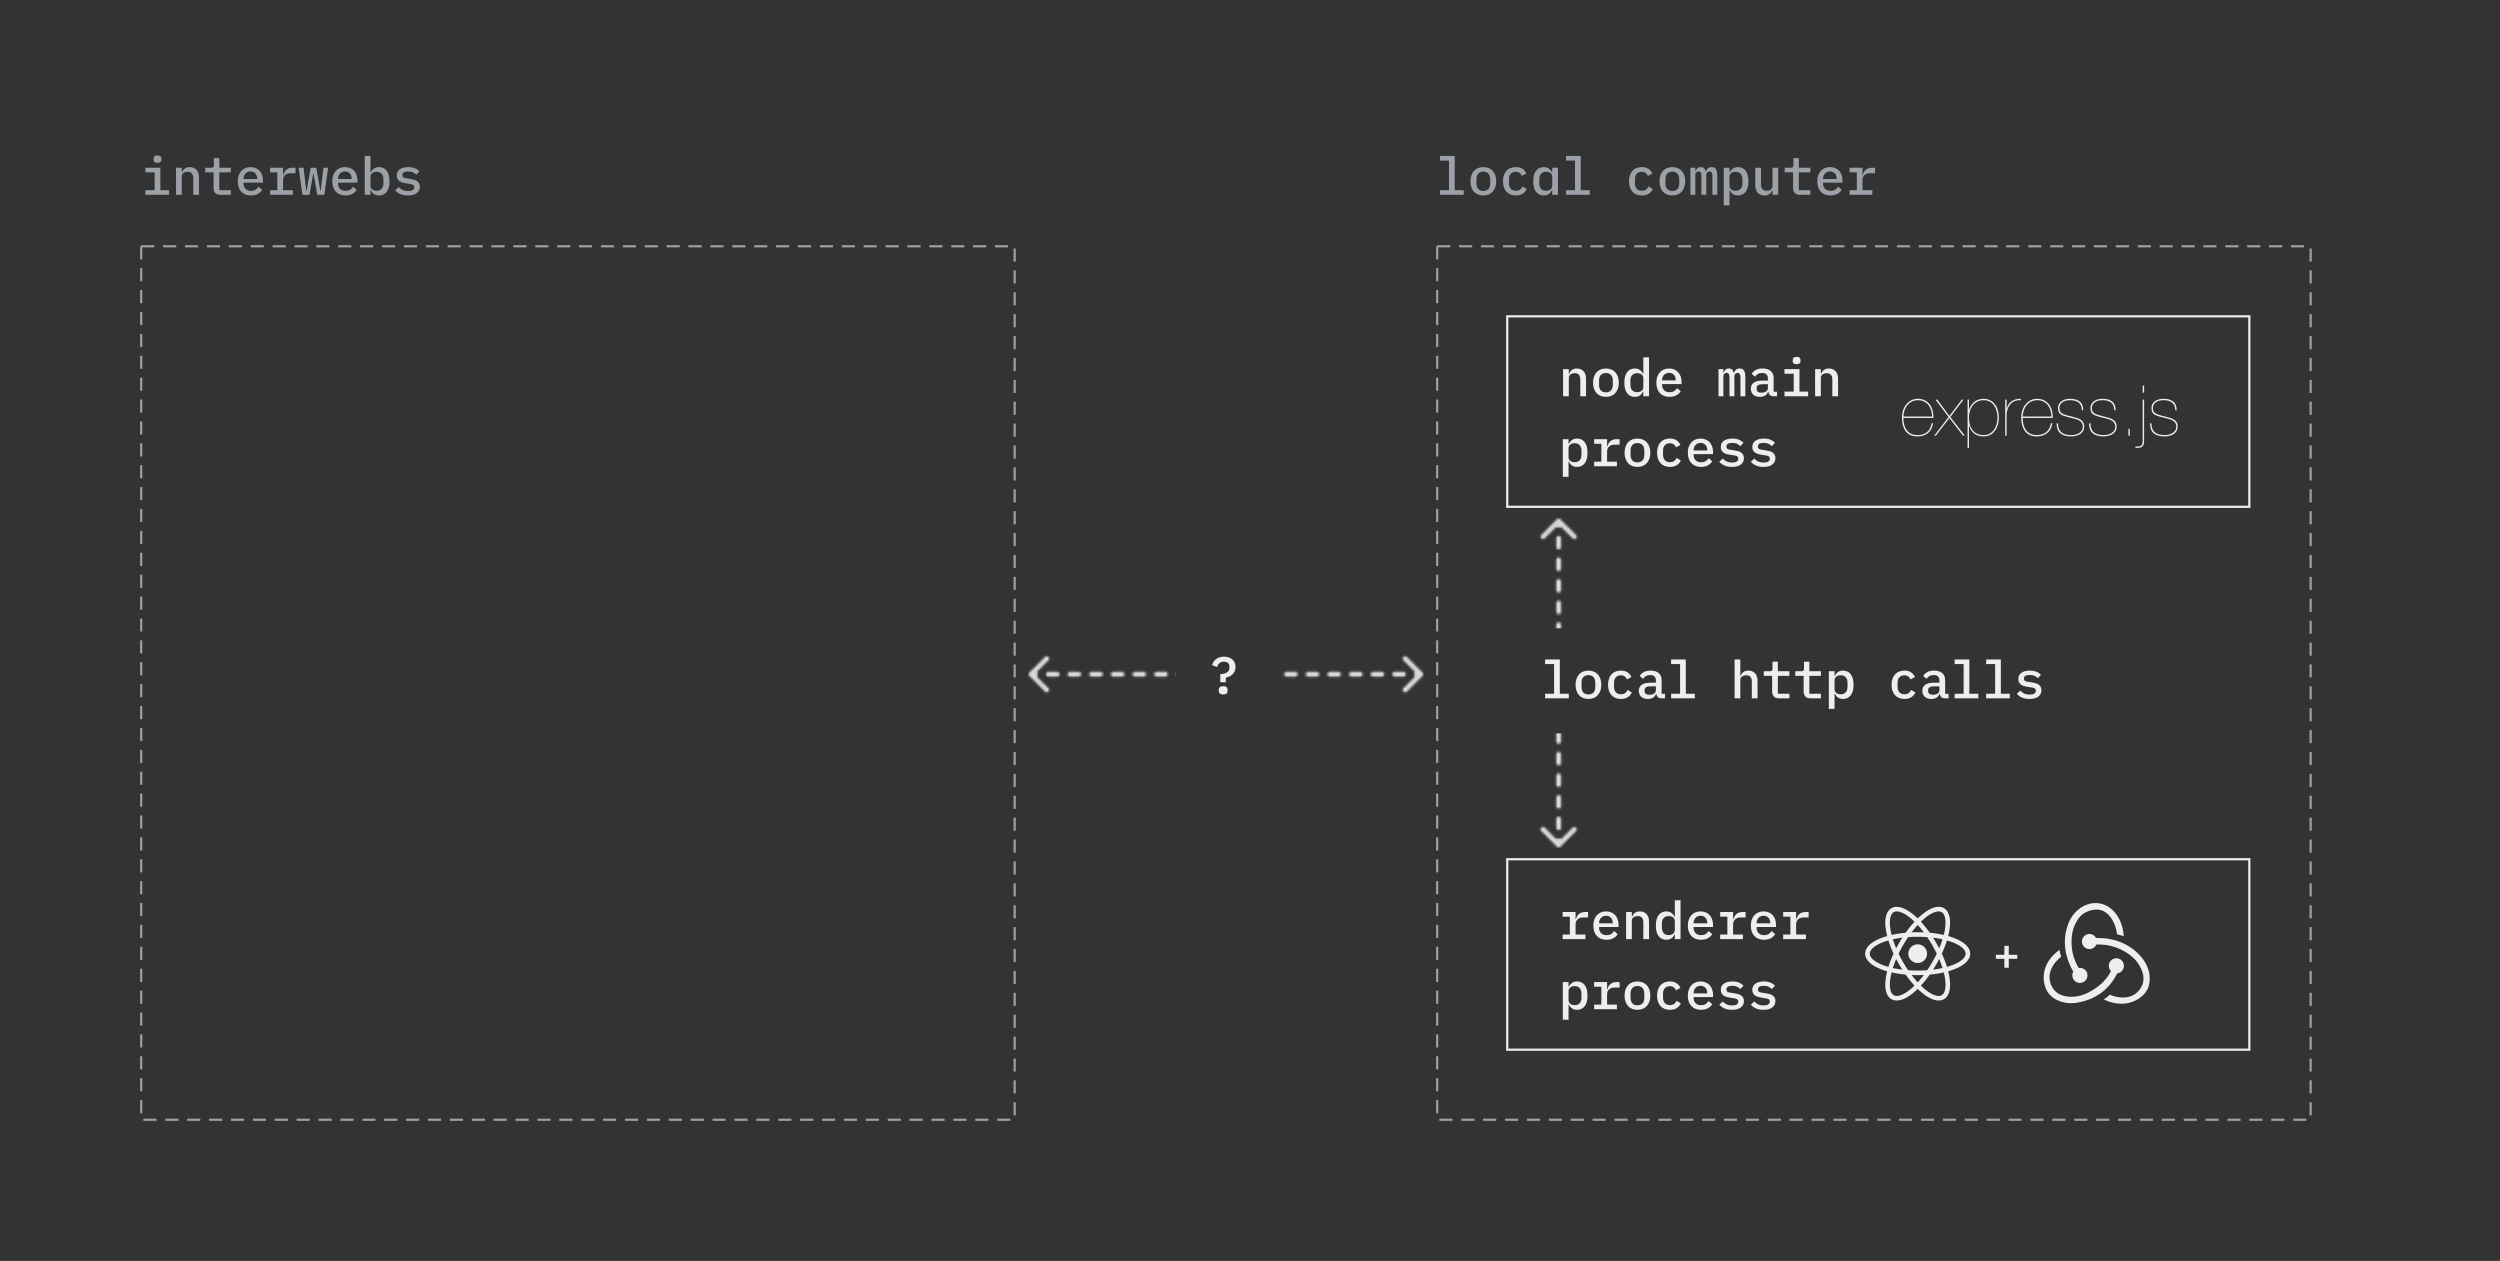 <svg width="1142" height="576" viewBox="0 0 1142 576" fill="none" xmlns="http://www.w3.org/2000/svg">
<rect x="0" y="0" width="1142" height="576" fill="#333333" stroke="none"/>
<path d="M71.968 74.36C71.296 74.36 70.824 74.224 70.552 73.952C70.296 73.68 70.168 73.344 70.168 72.944V72.44C70.168 72.04 70.296 71.704 70.552 71.432C70.824 71.16 71.288 71.024 71.944 71.024C72.616 71.024 73.08 71.16 73.336 71.432C73.608 71.704 73.744 72.04 73.744 72.44V72.944C73.744 73.344 73.608 73.68 73.336 73.952C73.08 74.224 72.624 74.36 71.968 74.36ZM66.424 86.888H70.648V78.728H66.424V76.616H73.264V86.888H77.224V89H66.424V86.888ZM80.407 89V76.616H83.023V78.728H83.143C83.271 78.408 83.431 78.104 83.623 77.816C83.831 77.512 84.079 77.256 84.367 77.048C84.655 76.824 84.991 76.648 85.375 76.52C85.759 76.392 86.207 76.328 86.719 76.328C87.967 76.328 88.975 76.736 89.743 77.552C90.511 78.368 90.895 79.528 90.895 81.032V89H88.279V81.416C88.279 79.448 87.423 78.464 85.711 78.464C85.375 78.464 85.047 78.512 84.727 78.608C84.407 78.688 84.119 78.816 83.863 78.992C83.607 79.168 83.399 79.392 83.239 79.664C83.095 79.936 83.023 80.248 83.023 80.6V89H80.407ZM100.725 89C99.637 89 98.837 88.712 98.325 88.136C97.813 87.544 97.557 86.784 97.557 85.856V78.728H93.741V76.616H96.453C96.917 76.616 97.245 76.528 97.437 76.352C97.629 76.16 97.725 75.824 97.725 75.344V72.248H100.173V76.616H105.453V78.728H100.173V86.888H105.453V89H100.725ZM114.636 89.288C113.692 89.288 112.844 89.136 112.092 88.832C111.34 88.528 110.708 88.096 110.196 87.536C109.684 86.976 109.292 86.304 109.02 85.52C108.748 84.72 108.612 83.824 108.612 82.832C108.612 81.84 108.748 80.944 109.02 80.144C109.308 79.344 109.7 78.664 110.196 78.104C110.708 77.528 111.324 77.088 112.044 76.784C112.764 76.48 113.564 76.328 114.444 76.328C115.308 76.328 116.092 76.48 116.796 76.784C117.5 77.072 118.1 77.488 118.596 78.032C119.092 78.576 119.468 79.224 119.724 79.976C119.996 80.728 120.132 81.56 120.132 82.472V83.456H111.252V83.864C111.252 84.84 111.556 85.64 112.164 86.264C112.772 86.872 113.612 87.176 114.684 87.176C115.484 87.176 116.164 87.008 116.724 86.672C117.3 86.32 117.764 85.856 118.116 85.28L119.748 86.72C119.332 87.44 118.692 88.048 117.828 88.544C116.98 89.04 115.916 89.288 114.636 89.288ZM114.444 78.32C113.98 78.32 113.548 78.4 113.148 78.56C112.764 78.72 112.428 78.952 112.14 79.256C111.868 79.544 111.652 79.888 111.492 80.288C111.332 80.688 111.252 81.128 111.252 81.608V81.776H117.468V81.536C117.468 80.56 117.188 79.784 116.628 79.208C116.084 78.616 115.356 78.32 114.444 78.32ZM123.387 86.888H126.675V78.728H123.387V76.616H129.291V79.904H129.435C129.547 79.472 129.707 79.056 129.915 78.656C130.123 78.256 130.387 77.912 130.707 77.624C131.027 77.32 131.419 77.08 131.883 76.904C132.347 76.712 132.891 76.616 133.515 76.616H135.003V79.112H132.555C131.595 79.112 130.811 79.4 130.203 79.976C129.595 80.536 129.291 81.296 129.291 82.256V86.888H133.779V89H123.387V86.888ZM136.433 76.616H138.665L139.865 87.032H140.081L141.929 76.616H144.473L146.297 87.032H146.513L147.737 76.616H149.873L148.145 89H144.929L143.273 79.4H143.057L141.377 89H138.161L136.433 76.616ZM157.808 89.288C156.864 89.288 156.016 89.136 155.264 88.832C154.512 88.528 153.88 88.096 153.368 87.536C152.856 86.976 152.464 86.304 152.192 85.52C151.92 84.72 151.784 83.824 151.784 82.832C151.784 81.84 151.92 80.944 152.192 80.144C152.48 79.344 152.872 78.664 153.368 78.104C153.88 77.528 154.496 77.088 155.216 76.784C155.936 76.48 156.736 76.328 157.616 76.328C158.48 76.328 159.264 76.48 159.968 76.784C160.672 77.072 161.272 77.488 161.768 78.032C162.264 78.576 162.64 79.224 162.896 79.976C163.168 80.728 163.304 81.56 163.304 82.472V83.456H154.424V83.864C154.424 84.84 154.728 85.64 155.336 86.264C155.944 86.872 156.784 87.176 157.856 87.176C158.656 87.176 159.336 87.008 159.896 86.672C160.472 86.32 160.936 85.856 161.288 85.28L162.92 86.72C162.504 87.44 161.864 88.048 161 88.544C160.152 89.04 159.088 89.288 157.808 89.288ZM157.616 78.32C157.152 78.32 156.72 78.4 156.32 78.56C155.936 78.72 155.6 78.952 155.312 79.256C155.04 79.544 154.824 79.888 154.664 80.288C154.504 80.688 154.424 81.128 154.424 81.608V81.776H160.64V81.536C160.64 80.56 160.36 79.784 159.8 79.208C159.256 78.616 158.528 78.32 157.616 78.32ZM166.63 71.24H169.246V78.728H169.39C169.758 77.976 170.246 77.392 170.854 76.976C171.462 76.544 172.222 76.328 173.134 76.328C174.59 76.328 175.75 76.872 176.614 77.96C177.478 79.048 177.91 80.664 177.91 82.808C177.91 84.952 177.478 86.568 176.614 87.656C175.75 88.744 174.59 89.288 173.134 89.288C172.222 89.288 171.462 89.08 170.854 88.664C170.246 88.232 169.758 87.64 169.39 86.888H169.246V89H166.63V71.24ZM172.054 87.152C173.046 87.152 173.806 86.848 174.334 86.24C174.878 85.632 175.15 84.824 175.15 83.816V81.8C175.15 80.792 174.878 79.984 174.334 79.376C173.806 78.768 173.046 78.464 172.054 78.464C171.67 78.464 171.31 78.512 170.974 78.608C170.638 78.704 170.342 78.848 170.086 79.04C169.83 79.232 169.622 79.472 169.462 79.76C169.318 80.032 169.246 80.36 169.246 80.744V84.872C169.246 85.256 169.318 85.592 169.462 85.88C169.622 86.152 169.83 86.384 170.086 86.576C170.342 86.768 170.638 86.912 170.974 87.008C171.31 87.104 171.67 87.152 172.054 87.152ZM186.349 89.288C185.005 89.288 183.845 89.072 182.869 88.64C181.909 88.208 181.133 87.632 180.541 86.912L182.149 85.472C182.693 86.064 183.301 86.52 183.973 86.84C184.661 87.144 185.469 87.296 186.397 87.296C187.245 87.296 187.925 87.152 188.437 86.864C188.965 86.576 189.229 86.128 189.229 85.52C189.229 85.264 189.181 85.048 189.085 84.872C188.989 84.696 188.853 84.552 188.677 84.44C188.501 84.328 188.293 84.24 188.053 84.176C187.829 84.112 187.589 84.064 187.333 84.032L185.365 83.72C184.885 83.656 184.397 83.552 183.901 83.408C183.405 83.264 182.957 83.064 182.557 82.808C182.173 82.536 181.853 82.192 181.597 81.776C181.357 81.36 181.237 80.832 181.237 80.192C181.237 78.928 181.717 77.968 182.677 77.312C183.653 76.656 184.933 76.328 186.517 76.328C187.669 76.328 188.661 76.504 189.493 76.856C190.341 77.192 191.045 77.664 191.605 78.272L190.141 79.808C189.821 79.44 189.365 79.104 188.773 78.8C188.181 78.48 187.397 78.32 186.421 78.32C184.677 78.32 183.805 78.872 183.805 79.976C183.805 80.504 183.989 80.872 184.357 81.08C184.741 81.272 185.189 81.4 185.701 81.464L187.669 81.776C188.165 81.856 188.653 81.96 189.133 82.088C189.629 82.216 190.069 82.416 190.453 82.688C190.853 82.944 191.173 83.28 191.413 83.696C191.669 84.112 191.797 84.64 191.797 85.28C191.797 86.528 191.309 87.512 190.333 88.232C189.373 88.936 188.045 89.288 186.349 89.288Z" fill="#9BA1A6"/>
<path d="M657.8 86.888H661.904V73.352H657.8V71.24H664.52V86.888H668.624V89H657.8V86.888ZM677.591 89.288C676.679 89.288 675.855 89.136 675.119 88.832C674.399 88.528 673.783 88.096 673.271 87.536C672.775 86.976 672.391 86.296 672.119 85.496C671.847 84.696 671.711 83.8 671.711 82.808C671.711 81.816 671.847 80.92 672.119 80.12C672.391 79.32 672.775 78.64 673.271 78.08C673.783 77.52 674.399 77.088 675.119 76.784C675.855 76.48 676.679 76.328 677.591 76.328C678.503 76.328 679.319 76.48 680.039 76.784C680.775 77.088 681.391 77.52 681.887 78.08C682.399 78.64 682.791 79.32 683.063 80.12C683.335 80.92 683.471 81.816 683.471 82.808C683.471 83.8 683.335 84.696 683.063 85.496C682.791 86.296 682.399 86.976 681.887 87.536C681.391 88.096 680.775 88.528 680.039 88.832C679.319 89.136 678.503 89.288 677.591 89.288ZM677.591 87.224C678.551 87.224 679.311 86.936 679.871 86.36C680.447 85.768 680.735 84.896 680.735 83.744V81.872C680.735 80.72 680.447 79.856 679.871 79.28C679.311 78.688 678.551 78.392 677.591 78.392C676.631 78.392 675.863 78.688 675.287 79.28C674.727 79.856 674.447 80.72 674.447 81.872V83.744C674.447 84.896 674.727 85.768 675.287 86.36C675.863 86.936 676.631 87.224 677.591 87.224ZM692.437 89.288C691.509 89.288 690.677 89.136 689.941 88.832C689.221 88.528 688.605 88.096 688.093 87.536C687.597 86.976 687.213 86.296 686.941 85.496C686.685 84.696 686.557 83.8 686.557 82.808C686.557 81.816 686.685 80.92 686.941 80.12C687.213 79.32 687.597 78.64 688.093 78.08C688.605 77.52 689.221 77.088 689.941 76.784C690.677 76.48 691.501 76.328 692.413 76.328C693.693 76.328 694.717 76.6 695.485 77.144C696.269 77.688 696.853 78.392 697.237 79.256L695.197 80.36C694.973 79.784 694.629 79.328 694.165 78.992C693.717 78.656 693.133 78.488 692.413 78.488C691.421 78.488 690.653 78.792 690.109 79.4C689.565 79.992 689.293 80.784 689.293 81.776V83.84C689.293 84.816 689.565 85.608 690.109 86.216C690.653 86.824 691.437 87.128 692.461 87.128C693.229 87.128 693.853 86.952 694.333 86.6C694.829 86.248 695.221 85.768 695.509 85.16L697.429 86.336C697.029 87.2 696.421 87.912 695.605 88.472C694.789 89.016 693.733 89.288 692.437 89.288ZM709.06 86.888H708.916C708.548 87.64 708.06 88.232 707.452 88.664C706.844 89.08 706.084 89.288 705.172 89.288C703.716 89.288 702.556 88.744 701.692 87.656C700.828 86.568 700.396 84.952 700.396 82.808C700.396 80.664 700.828 79.048 701.692 77.96C702.556 76.872 703.716 76.328 705.172 76.328C706.084 76.328 706.844 76.544 707.452 76.976C708.06 77.392 708.548 77.976 708.916 78.728H709.06V76.616H711.676V89H709.06V86.888ZM706.252 87.152C706.636 87.152 706.996 87.104 707.332 87.008C707.668 86.912 707.964 86.768 708.22 86.576C708.476 86.384 708.676 86.152 708.82 85.88C708.98 85.592 709.06 85.256 709.06 84.872V80.744C709.06 80.36 708.98 80.032 708.82 79.76C708.676 79.472 708.476 79.232 708.22 79.04C707.964 78.848 707.668 78.704 707.332 78.608C706.996 78.512 706.636 78.464 706.252 78.464C705.26 78.464 704.492 78.768 703.948 79.376C703.42 79.984 703.156 80.792 703.156 81.8V83.816C703.156 84.824 703.42 85.632 703.948 86.24C704.492 86.848 705.26 87.152 706.252 87.152ZM715.363 86.888H719.467V73.352H715.363V71.24H722.083V86.888H726.187V89H715.363V86.888ZM750 89.288C749.072 89.288 748.24 89.136 747.504 88.832C746.784 88.528 746.168 88.096 745.656 87.536C745.16 86.976 744.776 86.296 744.504 85.496C744.248 84.696 744.12 83.8 744.12 82.808C744.12 81.816 744.248 80.92 744.504 80.12C744.776 79.32 745.16 78.64 745.656 78.08C746.168 77.52 746.784 77.088 747.504 76.784C748.24 76.48 749.064 76.328 749.976 76.328C751.256 76.328 752.28 76.6 753.048 77.144C753.832 77.688 754.416 78.392 754.8 79.256L752.76 80.36C752.536 79.784 752.192 79.328 751.728 78.992C751.28 78.656 750.696 78.488 749.976 78.488C748.984 78.488 748.216 78.792 747.672 79.4C747.128 79.992 746.856 80.784 746.856 81.776V83.84C746.856 84.816 747.128 85.608 747.672 86.216C748.216 86.824 749 87.128 750.024 87.128C750.792 87.128 751.416 86.952 751.896 86.6C752.392 86.248 752.784 85.768 753.072 85.16L754.992 86.336C754.592 87.2 753.984 87.912 753.168 88.472C752.352 89.016 751.296 89.288 750 89.288ZM763.934 89.288C763.022 89.288 762.198 89.136 761.462 88.832C760.742 88.528 760.126 88.096 759.614 87.536C759.118 86.976 758.734 86.296 758.462 85.496C758.19 84.696 758.054 83.8 758.054 82.808C758.054 81.816 758.19 80.92 758.462 80.12C758.734 79.32 759.118 78.64 759.614 78.08C760.126 77.52 760.742 77.088 761.462 76.784C762.198 76.48 763.022 76.328 763.934 76.328C764.846 76.328 765.662 76.48 766.382 76.784C767.118 77.088 767.734 77.52 768.23 78.08C768.742 78.64 769.134 79.32 769.406 80.12C769.678 80.92 769.814 81.816 769.814 82.808C769.814 83.8 769.678 84.696 769.406 85.496C769.134 86.296 768.742 86.976 768.23 87.536C767.734 88.096 767.118 88.528 766.382 88.832C765.662 89.136 764.846 89.288 763.934 89.288ZM763.934 87.224C764.894 87.224 765.654 86.936 766.214 86.36C766.79 85.768 767.078 84.896 767.078 83.744V81.872C767.078 80.72 766.79 79.856 766.214 79.28C765.654 78.688 764.894 78.392 763.934 78.392C762.974 78.392 762.206 78.688 761.63 79.28C761.07 79.856 760.79 80.72 760.79 81.872V83.744C760.79 84.896 761.07 85.768 761.63 86.36C762.206 86.936 762.974 87.224 763.934 87.224ZM772.181 89V76.616H774.413V78.224H774.533C774.725 77.696 774.997 77.248 775.349 76.88C775.717 76.512 776.237 76.328 776.909 76.328C777.565 76.328 778.069 76.512 778.421 76.88C778.789 77.232 779.021 77.72 779.117 78.344H779.213C779.437 77.784 779.749 77.312 780.149 76.928C780.549 76.528 781.125 76.328 781.877 76.328C782.837 76.328 783.501 76.664 783.869 77.336C784.253 78.008 784.445 78.992 784.445 80.288V89H782.213V80.624C782.213 79.76 782.109 79.168 781.901 78.848C781.693 78.512 781.357 78.344 780.893 78.344C780.477 78.344 780.125 78.488 779.837 78.776C779.565 79.048 779.429 79.464 779.429 80.024V89H777.197V80.624C777.197 79.76 777.093 79.168 776.885 78.848C776.693 78.512 776.365 78.344 775.901 78.344C775.469 78.344 775.109 78.488 774.821 78.776C774.549 79.048 774.413 79.464 774.413 80.024V89H772.181ZM787.412 76.616H790.028V78.728H790.172C790.54 77.976 791.028 77.392 791.636 76.976C792.244 76.544 793.004 76.328 793.916 76.328C795.372 76.328 796.532 76.872 797.396 77.96C798.26 79.048 798.692 80.664 798.692 82.808C798.692 84.952 798.26 86.568 797.396 87.656C796.532 88.744 795.372 89.288 793.916 89.288C793.004 89.288 792.244 89.08 791.636 88.664C791.028 88.232 790.54 87.64 790.172 86.888H790.028V93.8H787.412V76.616ZM792.836 87.152C793.828 87.152 794.588 86.848 795.116 86.24C795.66 85.632 795.932 84.824 795.932 83.816V81.8C795.932 80.792 795.66 79.984 795.116 79.376C794.588 78.768 793.828 78.464 792.836 78.464C792.452 78.464 792.092 78.512 791.756 78.608C791.42 78.704 791.124 78.848 790.868 79.04C790.612 79.232 790.404 79.472 790.244 79.76C790.1 80.032 790.028 80.36 790.028 80.744V84.872C790.028 85.256 790.1 85.592 790.244 85.88C790.404 86.152 790.612 86.384 790.868 86.576C791.124 86.768 791.42 86.912 791.756 87.008C792.092 87.104 792.452 87.152 792.836 87.152ZM809.674 86.888H809.554C809.426 87.208 809.258 87.52 809.05 87.824C808.858 88.112 808.618 88.368 808.33 88.592C808.042 88.8 807.706 88.968 807.322 89.096C806.938 89.224 806.49 89.288 805.978 89.288C804.73 89.288 803.722 88.88 802.954 88.064C802.186 87.248 801.802 86.088 801.802 84.584V76.616H804.418V84.2C804.418 86.168 805.274 87.152 806.986 87.152C807.322 87.152 807.65 87.112 807.97 87.032C808.29 86.936 808.578 86.8 808.834 86.624C809.09 86.448 809.29 86.232 809.434 85.976C809.594 85.704 809.674 85.384 809.674 85.016V76.616H812.29V89H809.674V86.888ZM822.241 89C821.153 89 820.353 88.712 819.841 88.136C819.329 87.544 819.073 86.784 819.073 85.856V78.728H815.257V76.616H817.969C818.433 76.616 818.761 76.528 818.953 76.352C819.145 76.16 819.241 75.824 819.241 75.344V72.248H821.689V76.616H826.969V78.728H821.689V86.888H826.969V89H822.241ZM836.152 89.288C835.208 89.288 834.36 89.136 833.608 88.832C832.856 88.528 832.224 88.096 831.712 87.536C831.2 86.976 830.808 86.304 830.536 85.52C830.264 84.72 830.128 83.824 830.128 82.832C830.128 81.84 830.264 80.944 830.536 80.144C830.824 79.344 831.216 78.664 831.712 78.104C832.224 77.528 832.84 77.088 833.56 76.784C834.28 76.48 835.08 76.328 835.96 76.328C836.824 76.328 837.608 76.48 838.312 76.784C839.016 77.072 839.616 77.488 840.112 78.032C840.608 78.576 840.984 79.224 841.24 79.976C841.512 80.728 841.648 81.56 841.648 82.472V83.456H832.768V83.864C832.768 84.84 833.072 85.64 833.68 86.264C834.288 86.872 835.128 87.176 836.2 87.176C837 87.176 837.68 87.008 838.24 86.672C838.816 86.32 839.28 85.856 839.632 85.28L841.264 86.72C840.848 87.44 840.208 88.048 839.344 88.544C838.496 89.04 837.432 89.288 836.152 89.288ZM835.96 78.32C835.496 78.32 835.064 78.4 834.664 78.56C834.28 78.72 833.944 78.952 833.656 79.256C833.384 79.544 833.168 79.888 833.008 80.288C832.848 80.688 832.768 81.128 832.768 81.608V81.776H838.984V81.536C838.984 80.56 838.704 79.784 838.144 79.208C837.6 78.616 836.872 78.32 835.96 78.32ZM844.902 86.888H848.19V78.728H844.902V76.616H850.806V79.904H850.95C851.062 79.472 851.222 79.056 851.43 78.656C851.638 78.256 851.902 77.912 852.222 77.624C852.542 77.32 852.934 77.08 853.398 76.904C853.862 76.712 854.406 76.616 855.03 76.616H856.518V79.112H854.07C853.11 79.112 852.326 79.4 851.718 79.976C851.11 80.536 850.806 81.296 850.806 82.256V86.888H855.294V89H844.902V86.888Z" fill="#9BA1A6"/>
<rect x="656.5" y="112.5" width="399" height="399" stroke="#9BA1A6" stroke-dasharray="6 4"/>
<rect x="64.5" y="112.5" width="399" height="399" stroke="#9BA1A6" stroke-dasharray="6 4"/>
<rect x="688.5" y="144.5" width="339" height="87" stroke="#EEE"/>
<path d="M714.016 181V168.616H716.632V170.728H716.752C716.88 170.408 717.04 170.104 717.232 169.816C717.44 169.512 717.688 169.256 717.976 169.048C718.264 168.824 718.6 168.648 718.984 168.52C719.368 168.392 719.816 168.328 720.328 168.328C721.576 168.328 722.584 168.736 723.352 169.552C724.12 170.368 724.504 171.528 724.504 173.032V181H721.888V173.416C721.888 171.448 721.032 170.464 719.32 170.464C718.984 170.464 718.656 170.512 718.336 170.608C718.016 170.688 717.728 170.816 717.472 170.992C717.216 171.168 717.008 171.392 716.848 171.664C716.704 171.936 716.632 172.248 716.632 172.6V181H714.016ZM733.591 181.288C732.679 181.288 731.855 181.136 731.119 180.832C730.399 180.528 729.783 180.096 729.271 179.536C728.775 178.976 728.391 178.296 728.119 177.496C727.847 176.696 727.711 175.8 727.711 174.808C727.711 173.816 727.847 172.92 728.119 172.12C728.391 171.32 728.775 170.64 729.271 170.08C729.783 169.52 730.399 169.088 731.119 168.784C731.855 168.48 732.679 168.328 733.591 168.328C734.503 168.328 735.319 168.48 736.039 168.784C736.775 169.088 737.391 169.52 737.887 170.08C738.399 170.64 738.791 171.32 739.063 172.12C739.335 172.92 739.471 173.816 739.471 174.808C739.471 175.8 739.335 176.696 739.063 177.496C738.791 178.296 738.399 178.976 737.887 179.536C737.391 180.096 736.775 180.528 736.039 180.832C735.319 181.136 734.503 181.288 733.591 181.288ZM733.591 179.224C734.551 179.224 735.311 178.936 735.871 178.36C736.447 177.768 736.735 176.896 736.735 175.744V173.872C736.735 172.72 736.447 171.856 735.871 171.28C735.311 170.688 734.551 170.392 733.591 170.392C732.631 170.392 731.863 170.688 731.287 171.28C730.727 171.856 730.447 172.72 730.447 173.872V175.744C730.447 176.896 730.727 177.768 731.287 178.36C731.863 178.936 732.631 179.224 733.591 179.224ZM750.669 178.888H750.525C750.157 179.64 749.669 180.232 749.061 180.664C748.453 181.08 747.693 181.288 746.781 181.288C745.325 181.288 744.165 180.744 743.301 179.656C742.437 178.568 742.005 176.952 742.005 174.808C742.005 172.664 742.437 171.048 743.301 169.96C744.165 168.872 745.325 168.328 746.781 168.328C747.693 168.328 748.453 168.544 749.061 168.976C749.669 169.392 750.157 169.976 750.525 170.728H750.669V163.24H753.285V181H750.669V178.888ZM747.861 179.152C748.245 179.152 748.605 179.104 748.941 179.008C749.277 178.912 749.573 178.768 749.829 178.576C750.085 178.384 750.285 178.152 750.429 177.88C750.589 177.592 750.669 177.256 750.669 176.872V172.744C750.669 172.36 750.589 172.032 750.429 171.76C750.285 171.472 750.085 171.232 749.829 171.04C749.573 170.848 749.277 170.704 748.941 170.608C748.605 170.512 748.245 170.464 747.861 170.464C746.869 170.464 746.101 170.768 745.557 171.376C745.029 171.984 744.765 172.792 744.765 173.8V175.816C744.765 176.824 745.029 177.632 745.557 178.24C746.101 178.848 746.869 179.152 747.861 179.152ZM762.636 181.288C761.692 181.288 760.844 181.136 760.092 180.832C759.34 180.528 758.708 180.096 758.196 179.536C757.684 178.976 757.292 178.304 757.02 177.52C756.748 176.72 756.612 175.824 756.612 174.832C756.612 173.84 756.748 172.944 757.02 172.144C757.308 171.344 757.7 170.664 758.196 170.104C758.708 169.528 759.324 169.088 760.044 168.784C760.764 168.48 761.564 168.328 762.444 168.328C763.308 168.328 764.092 168.48 764.796 168.784C765.5 169.072 766.1 169.488 766.596 170.032C767.092 170.576 767.468 171.224 767.724 171.976C767.996 172.728 768.132 173.56 768.132 174.472V175.456H759.252V175.864C759.252 176.84 759.556 177.64 760.164 178.264C760.772 178.872 761.612 179.176 762.684 179.176C763.484 179.176 764.164 179.008 764.724 178.672C765.3 178.32 765.764 177.856 766.116 177.28L767.748 178.72C767.332 179.44 766.692 180.048 765.828 180.544C764.98 181.04 763.916 181.288 762.636 181.288ZM762.444 170.32C761.98 170.32 761.548 170.4 761.148 170.56C760.764 170.72 760.428 170.952 760.14 171.256C759.868 171.544 759.652 171.888 759.492 172.288C759.332 172.688 759.252 173.128 759.252 173.608V173.776H765.468V173.536C765.468 172.56 765.188 171.784 764.628 171.208C764.084 170.616 763.356 170.32 762.444 170.32ZM785.009 181V168.616H787.241V170.224H787.361C787.553 169.696 787.825 169.248 788.177 168.88C788.545 168.512 789.065 168.328 789.737 168.328C790.393 168.328 790.897 168.512 791.249 168.88C791.617 169.232 791.849 169.72 791.945 170.344H792.041C792.265 169.784 792.577 169.312 792.977 168.928C793.377 168.528 793.953 168.328 794.705 168.328C795.665 168.328 796.329 168.664 796.697 169.336C797.081 170.008 797.273 170.992 797.273 172.288V181H795.041V172.624C795.041 171.76 794.937 171.168 794.729 170.848C794.521 170.512 794.185 170.344 793.721 170.344C793.305 170.344 792.953 170.488 792.665 170.776C792.393 171.048 792.257 171.464 792.257 172.024V181H790.025V172.624C790.025 171.76 789.921 171.168 789.713 170.848C789.521 170.512 789.193 170.344 788.729 170.344C788.297 170.344 787.937 170.488 787.649 170.776C787.377 171.048 787.241 171.464 787.241 172.024V181H785.009ZM810.152 181C809.4 181 808.832 180.808 808.448 180.424C808.08 180.04 807.856 179.536 807.776 178.912H807.656C807.416 179.664 806.976 180.248 806.336 180.664C805.712 181.08 804.912 181.288 803.936 181.288C802.672 181.288 801.664 180.96 800.912 180.304C800.16 179.632 799.784 178.712 799.784 177.544C799.784 176.344 800.224 175.432 801.104 174.808C802 174.168 803.368 173.848 805.208 173.848H807.584V172.888C807.584 171.208 806.696 170.368 804.92 170.368C804.12 170.368 803.472 170.528 802.976 170.848C802.48 171.152 802.064 171.56 801.728 172.072L800.168 170.8C800.52 170.128 801.112 169.552 801.944 169.072C802.776 168.576 803.848 168.328 805.16 168.328C806.728 168.328 807.96 168.704 808.856 169.456C809.752 170.208 810.2 171.296 810.2 172.72V178.936H811.76V181H810.152ZM804.68 179.368C805.528 179.368 806.224 179.176 806.768 178.792C807.312 178.408 807.584 177.912 807.584 177.304V175.504H805.256C803.368 175.504 802.424 176.072 802.424 177.208V177.688C802.424 178.248 802.624 178.672 803.024 178.96C803.424 179.232 803.976 179.368 804.68 179.368ZM820.702 166.36C820.03 166.36 819.558 166.224 819.286 165.952C819.03 165.68 818.902 165.344 818.902 164.944V164.44C818.902 164.04 819.03 163.704 819.286 163.432C819.558 163.16 820.022 163.024 820.678 163.024C821.35 163.024 821.814 163.16 822.07 163.432C822.342 163.704 822.478 164.04 822.478 164.44V164.944C822.478 165.344 822.342 165.68 822.07 165.952C821.814 166.224 821.358 166.36 820.702 166.36ZM815.158 178.888H819.382V170.728H815.158V168.616H821.998V178.888H825.958V181H815.158V178.888ZM829.141 181V168.616H831.757V170.728H831.877C832.005 170.408 832.165 170.104 832.357 169.816C832.565 169.512 832.813 169.256 833.101 169.048C833.389 168.824 833.725 168.648 834.109 168.52C834.493 168.392 834.941 168.328 835.453 168.328C836.701 168.328 837.709 168.736 838.477 169.552C839.245 170.368 839.629 171.528 839.629 173.032V181H837.013V173.416C837.013 171.448 836.157 170.464 834.445 170.464C834.109 170.464 833.781 170.512 833.461 170.608C833.141 170.688 832.853 170.816 832.597 170.992C832.341 171.168 832.133 171.392 831.973 171.664C831.829 171.936 831.757 172.248 831.757 172.6V181H829.141ZM713.896 200.616H716.512V202.728H716.656C717.024 201.976 717.512 201.392 718.12 200.976C718.728 200.544 719.488 200.328 720.4 200.328C721.856 200.328 723.016 200.872 723.88 201.96C724.744 203.048 725.176 204.664 725.176 206.808C725.176 208.952 724.744 210.568 723.88 211.656C723.016 212.744 721.856 213.288 720.4 213.288C719.488 213.288 718.728 213.08 718.12 212.664C717.512 212.232 717.024 211.64 716.656 210.888H716.512V217.8H713.896V200.616ZM719.32 211.152C720.312 211.152 721.072 210.848 721.6 210.24C722.144 209.632 722.416 208.824 722.416 207.816V205.8C722.416 204.792 722.144 203.984 721.6 203.376C721.072 202.768 720.312 202.464 719.32 202.464C718.936 202.464 718.576 202.512 718.24 202.608C717.904 202.704 717.608 202.848 717.352 203.04C717.096 203.232 716.888 203.472 716.728 203.76C716.584 204.032 716.512 204.36 716.512 204.744V208.872C716.512 209.256 716.584 209.592 716.728 209.88C716.888 210.152 717.096 210.384 717.352 210.576C717.608 210.768 717.904 210.912 718.24 211.008C718.576 211.104 718.936 211.152 719.32 211.152ZM728.215 210.888H731.503V202.728H728.215V200.616H734.119V203.904H734.263C734.375 203.472 734.535 203.056 734.743 202.656C734.951 202.256 735.215 201.912 735.535 201.624C735.855 201.32 736.247 201.08 736.711 200.904C737.175 200.712 737.719 200.616 738.343 200.616H739.831V203.112H737.383C736.423 203.112 735.639 203.4 735.031 203.976C734.423 204.536 734.119 205.296 734.119 206.256V210.888H738.607V213H728.215V210.888ZM747.981 213.288C747.069 213.288 746.245 213.136 745.509 212.832C744.789 212.528 744.173 212.096 743.661 211.536C743.165 210.976 742.781 210.296 742.509 209.496C742.237 208.696 742.101 207.8 742.101 206.808C742.101 205.816 742.237 204.92 742.509 204.12C742.781 203.32 743.165 202.64 743.661 202.08C744.173 201.52 744.789 201.088 745.509 200.784C746.245 200.48 747.069 200.328 747.981 200.328C748.893 200.328 749.709 200.48 750.429 200.784C751.165 201.088 751.781 201.52 752.277 202.08C752.789 202.64 753.181 203.32 753.453 204.12C753.725 204.92 753.861 205.816 753.861 206.808C753.861 207.8 753.725 208.696 753.453 209.496C753.181 210.296 752.789 210.976 752.277 211.536C751.781 212.096 751.165 212.528 750.429 212.832C749.709 213.136 748.893 213.288 747.981 213.288ZM747.981 211.224C748.941 211.224 749.701 210.936 750.261 210.36C750.837 209.768 751.125 208.896 751.125 207.744V205.872C751.125 204.72 750.837 203.856 750.261 203.28C749.701 202.688 748.941 202.392 747.981 202.392C747.021 202.392 746.253 202.688 745.677 203.28C745.117 203.856 744.837 204.72 744.837 205.872V207.744C744.837 208.896 745.117 209.768 745.677 210.36C746.253 210.936 747.021 211.224 747.981 211.224ZM762.828 213.288C761.9 213.288 761.068 213.136 760.332 212.832C759.612 212.528 758.996 212.096 758.484 211.536C757.988 210.976 757.604 210.296 757.332 209.496C757.076 208.696 756.948 207.8 756.948 206.808C756.948 205.816 757.076 204.92 757.332 204.12C757.604 203.32 757.988 202.64 758.484 202.08C758.996 201.52 759.612 201.088 760.332 200.784C761.068 200.48 761.892 200.328 762.804 200.328C764.084 200.328 765.108 200.6 765.876 201.144C766.66 201.688 767.244 202.392 767.628 203.256L765.588 204.36C765.364 203.784 765.02 203.328 764.556 202.992C764.108 202.656 763.524 202.488 762.804 202.488C761.812 202.488 761.044 202.792 760.5 203.4C759.956 203.992 759.684 204.784 759.684 205.776V207.84C759.684 208.816 759.956 209.608 760.5 210.216C761.044 210.824 761.828 211.128 762.852 211.128C763.62 211.128 764.244 210.952 764.724 210.6C765.22 210.248 765.612 209.768 765.9 209.16L767.82 210.336C767.42 211.2 766.812 211.912 765.996 212.472C765.18 213.016 764.124 213.288 762.828 213.288ZM777.027 213.288C776.083 213.288 775.235 213.136 774.483 212.832C773.731 212.528 773.099 212.096 772.587 211.536C772.075 210.976 771.683 210.304 771.411 209.52C771.139 208.72 771.003 207.824 771.003 206.832C771.003 205.84 771.139 204.944 771.411 204.144C771.699 203.344 772.091 202.664 772.587 202.104C773.099 201.528 773.715 201.088 774.435 200.784C775.155 200.48 775.955 200.328 776.835 200.328C777.699 200.328 778.483 200.48 779.187 200.784C779.891 201.072 780.491 201.488 780.987 202.032C781.483 202.576 781.859 203.224 782.115 203.976C782.387 204.728 782.523 205.56 782.523 206.472V207.456H773.643V207.864C773.643 208.84 773.947 209.64 774.555 210.264C775.163 210.872 776.003 211.176 777.075 211.176C777.875 211.176 778.555 211.008 779.115 210.672C779.691 210.32 780.155 209.856 780.507 209.28L782.139 210.72C781.723 211.44 781.083 212.048 780.219 212.544C779.371 213.04 778.307 213.288 777.027 213.288ZM776.835 202.32C776.371 202.32 775.939 202.4 775.539 202.56C775.155 202.72 774.819 202.952 774.531 203.256C774.259 203.544 774.043 203.888 773.883 204.288C773.723 204.688 773.643 205.128 773.643 205.608V205.776H779.859V205.536C779.859 204.56 779.579 203.784 779.019 203.208C778.475 202.616 777.747 202.32 776.835 202.32ZM791.177 213.288C789.833 213.288 788.673 213.072 787.697 212.64C786.737 212.208 785.961 211.632 785.369 210.912L786.977 209.472C787.521 210.064 788.129 210.52 788.801 210.84C789.489 211.144 790.297 211.296 791.225 211.296C792.073 211.296 792.753 211.152 793.265 210.864C793.793 210.576 794.057 210.128 794.057 209.52C794.057 209.264 794.009 209.048 793.913 208.872C793.817 208.696 793.681 208.552 793.505 208.44C793.329 208.328 793.121 208.24 792.881 208.176C792.657 208.112 792.417 208.064 792.161 208.032L790.193 207.72C789.713 207.656 789.225 207.552 788.729 207.408C788.233 207.264 787.785 207.064 787.385 206.808C787.001 206.536 786.681 206.192 786.425 205.776C786.185 205.36 786.065 204.832 786.065 204.192C786.065 202.928 786.545 201.968 787.505 201.312C788.481 200.656 789.761 200.328 791.345 200.328C792.497 200.328 793.489 200.504 794.321 200.856C795.169 201.192 795.873 201.664 796.433 202.272L794.969 203.808C794.649 203.44 794.193 203.104 793.601 202.8C793.009 202.48 792.225 202.32 791.249 202.32C789.505 202.32 788.633 202.872 788.633 203.976C788.633 204.504 788.817 204.872 789.185 205.08C789.569 205.272 790.017 205.4 790.529 205.464L792.497 205.776C792.993 205.856 793.481 205.96 793.961 206.088C794.457 206.216 794.897 206.416 795.281 206.688C795.681 206.944 796.001 207.28 796.241 207.696C796.497 208.112 796.625 208.64 796.625 209.28C796.625 210.528 796.137 211.512 795.161 212.232C794.201 212.936 792.873 213.288 791.177 213.288ZM805.568 213.288C804.224 213.288 803.064 213.072 802.088 212.64C801.128 212.208 800.352 211.632 799.76 210.912L801.368 209.472C801.912 210.064 802.52 210.52 803.192 210.84C803.88 211.144 804.688 211.296 805.616 211.296C806.464 211.296 807.144 211.152 807.656 210.864C808.184 210.576 808.448 210.128 808.448 209.52C808.448 209.264 808.4 209.048 808.304 208.872C808.208 208.696 808.072 208.552 807.896 208.44C807.72 208.328 807.512 208.24 807.272 208.176C807.048 208.112 806.808 208.064 806.552 208.032L804.584 207.72C804.104 207.656 803.616 207.552 803.12 207.408C802.624 207.264 802.176 207.064 801.776 206.808C801.392 206.536 801.072 206.192 800.816 205.776C800.576 205.36 800.456 204.832 800.456 204.192C800.456 202.928 800.936 201.968 801.896 201.312C802.872 200.656 804.152 200.328 805.736 200.328C806.888 200.328 807.88 200.504 808.712 200.856C809.56 201.192 810.264 201.664 810.824 202.272L809.36 203.808C809.04 203.44 808.584 203.104 807.992 202.8C807.4 202.48 806.616 202.32 805.64 202.32C803.896 202.32 803.024 202.872 803.024 203.976C803.024 204.504 803.208 204.872 803.576 205.08C803.96 205.272 804.408 205.4 804.92 205.464L806.888 205.776C807.384 205.856 807.872 205.96 808.352 206.088C808.848 206.216 809.288 206.416 809.672 206.688C810.072 206.944 810.392 207.28 810.632 207.696C810.888 208.112 811.016 208.64 811.016 209.28C811.016 210.528 810.528 211.512 809.552 212.232C808.592 212.936 807.264 213.288 805.568 213.288Z" fill="#EEE"/>
<rect x="688.5" y="392.5" width="339" height="87" stroke="#EEE"/>
<path d="M713.824 426.888H717.112V418.728H713.824V416.616H719.728V419.904H719.872C719.984 419.472 720.144 419.056 720.352 418.656C720.56 418.256 720.824 417.912 721.144 417.624C721.464 417.32 721.856 417.08 722.32 416.904C722.784 416.712 723.328 416.616 723.952 416.616H725.44V419.112H722.992C722.032 419.112 721.248 419.4 720.64 419.976C720.032 420.536 719.728 421.296 719.728 422.256V426.888H724.216V429H713.824V426.888ZM733.855 429.288C732.911 429.288 732.063 429.136 731.311 428.832C730.559 428.528 729.927 428.096 729.415 427.536C728.903 426.976 728.511 426.304 728.239 425.52C727.967 424.72 727.831 423.824 727.831 422.832C727.831 421.84 727.967 420.944 728.239 420.144C728.527 419.344 728.919 418.664 729.415 418.104C729.927 417.528 730.543 417.088 731.263 416.784C731.983 416.48 732.783 416.328 733.663 416.328C734.527 416.328 735.311 416.48 736.015 416.784C736.719 417.072 737.319 417.488 737.815 418.032C738.311 418.576 738.687 419.224 738.943 419.976C739.215 420.728 739.351 421.56 739.351 422.472V423.456H730.471V423.864C730.471 424.84 730.775 425.64 731.383 426.264C731.991 426.872 732.831 427.176 733.903 427.176C734.703 427.176 735.383 427.008 735.943 426.672C736.519 426.32 736.983 425.856 737.335 425.28L738.967 426.72C738.551 427.44 737.911 428.048 737.047 428.544C736.199 429.04 735.135 429.288 733.855 429.288ZM733.663 418.32C733.199 418.32 732.767 418.4 732.367 418.56C731.983 418.72 731.647 418.952 731.359 419.256C731.087 419.544 730.871 419.888 730.711 420.288C730.551 420.688 730.471 421.128 730.471 421.608V421.776H736.687V421.536C736.687 420.56 736.407 419.784 735.847 419.208C735.303 418.616 734.575 418.32 733.663 418.32ZM742.797 429V416.616H745.413V418.728H745.533C745.661 418.408 745.821 418.104 746.013 417.816C746.221 417.512 746.469 417.256 746.757 417.048C747.045 416.824 747.381 416.648 747.765 416.52C748.149 416.392 748.597 416.328 749.109 416.328C750.357 416.328 751.365 416.736 752.133 417.552C752.901 418.368 753.285 419.528 753.285 421.032V429H750.669V421.416C750.669 419.448 749.813 418.464 748.101 418.464C747.765 418.464 747.437 418.512 747.117 418.608C746.797 418.688 746.509 418.816 746.253 418.992C745.997 419.168 745.789 419.392 745.629 419.664C745.485 419.936 745.413 420.248 745.413 420.6V429H742.797ZM765.06 426.888H764.916C764.548 427.64 764.06 428.232 763.452 428.664C762.844 429.08 762.084 429.288 761.172 429.288C759.716 429.288 758.556 428.744 757.692 427.656C756.828 426.568 756.396 424.952 756.396 422.808C756.396 420.664 756.828 419.048 757.692 417.96C758.556 416.872 759.716 416.328 761.172 416.328C762.084 416.328 762.844 416.544 763.452 416.976C764.06 417.392 764.548 417.976 764.916 418.728H765.06V411.24H767.676V429H765.06V426.888ZM762.252 427.152C762.636 427.152 762.996 427.104 763.332 427.008C763.668 426.912 763.964 426.768 764.22 426.576C764.476 426.384 764.676 426.152 764.82 425.88C764.98 425.592 765.06 425.256 765.06 424.872V420.744C765.06 420.36 764.98 420.032 764.82 419.76C764.676 419.472 764.476 419.232 764.22 419.04C763.964 418.848 763.668 418.704 763.332 418.608C762.996 418.512 762.636 418.464 762.252 418.464C761.26 418.464 760.492 418.768 759.948 419.376C759.42 419.984 759.156 420.792 759.156 421.8V423.816C759.156 424.824 759.42 425.632 759.948 426.24C760.492 426.848 761.26 427.152 762.252 427.152ZM777.027 429.288C776.083 429.288 775.235 429.136 774.483 428.832C773.731 428.528 773.099 428.096 772.587 427.536C772.075 426.976 771.683 426.304 771.411 425.52C771.139 424.72 771.003 423.824 771.003 422.832C771.003 421.84 771.139 420.944 771.411 420.144C771.699 419.344 772.091 418.664 772.587 418.104C773.099 417.528 773.715 417.088 774.435 416.784C775.155 416.48 775.955 416.328 776.835 416.328C777.699 416.328 778.483 416.48 779.187 416.784C779.891 417.072 780.491 417.488 780.987 418.032C781.483 418.576 781.859 419.224 782.115 419.976C782.387 420.728 782.523 421.56 782.523 422.472V423.456H773.643V423.864C773.643 424.84 773.947 425.64 774.555 426.264C775.163 426.872 776.003 427.176 777.075 427.176C777.875 427.176 778.555 427.008 779.115 426.672C779.691 426.32 780.155 425.856 780.507 425.28L782.139 426.72C781.723 427.44 781.083 428.048 780.219 428.544C779.371 429.04 778.307 429.288 777.027 429.288ZM776.835 418.32C776.371 418.32 775.939 418.4 775.539 418.56C775.155 418.72 774.819 418.952 774.531 419.256C774.259 419.544 774.043 419.888 773.883 420.288C773.723 420.688 773.643 421.128 773.643 421.608V421.776H779.859V421.536C779.859 420.56 779.579 419.784 779.019 419.208C778.475 418.616 777.747 418.32 776.835 418.32ZM785.777 426.888H789.065V418.728H785.777V416.616H791.681V419.904H791.825C791.937 419.472 792.097 419.056 792.305 418.656C792.513 418.256 792.777 417.912 793.097 417.624C793.417 417.32 793.809 417.08 794.273 416.904C794.737 416.712 795.281 416.616 795.905 416.616H797.393V419.112H794.945C793.985 419.112 793.201 419.4 792.593 419.976C791.985 420.536 791.681 421.296 791.681 422.256V426.888H796.169V429H785.777V426.888ZM805.808 429.288C804.864 429.288 804.016 429.136 803.264 428.832C802.512 428.528 801.88 428.096 801.368 427.536C800.856 426.976 800.464 426.304 800.192 425.52C799.92 424.72 799.784 423.824 799.784 422.832C799.784 421.84 799.92 420.944 800.192 420.144C800.48 419.344 800.872 418.664 801.368 418.104C801.88 417.528 802.496 417.088 803.216 416.784C803.936 416.48 804.736 416.328 805.616 416.328C806.48 416.328 807.264 416.48 807.968 416.784C808.672 417.072 809.272 417.488 809.768 418.032C810.264 418.576 810.64 419.224 810.896 419.976C811.168 420.728 811.304 421.56 811.304 422.472V423.456H802.424V423.864C802.424 424.84 802.728 425.64 803.336 426.264C803.944 426.872 804.784 427.176 805.856 427.176C806.656 427.176 807.336 427.008 807.896 426.672C808.472 426.32 808.936 425.856 809.288 425.28L810.92 426.72C810.504 427.44 809.864 428.048 809 428.544C808.152 429.04 807.088 429.288 805.808 429.288ZM805.616 418.32C805.152 418.32 804.72 418.4 804.32 418.56C803.936 418.72 803.6 418.952 803.312 419.256C803.04 419.544 802.824 419.888 802.664 420.288C802.504 420.688 802.424 421.128 802.424 421.608V421.776H808.64V421.536C808.64 420.56 808.36 419.784 807.8 419.208C807.256 418.616 806.528 418.32 805.616 418.32ZM814.558 426.888H817.846V418.728H814.558V416.616H820.462V419.904H820.606C820.718 419.472 820.878 419.056 821.086 418.656C821.294 418.256 821.558 417.912 821.878 417.624C822.198 417.32 822.59 417.08 823.054 416.904C823.518 416.712 824.062 416.616 824.686 416.616H826.174V419.112H823.726C822.766 419.112 821.982 419.4 821.374 419.976C820.766 420.536 820.462 421.296 820.462 422.256V426.888H824.95V429H814.558V426.888ZM713.896 448.616H716.512V450.728H716.656C717.024 449.976 717.512 449.392 718.12 448.976C718.728 448.544 719.488 448.328 720.4 448.328C721.856 448.328 723.016 448.872 723.88 449.96C724.744 451.048 725.176 452.664 725.176 454.808C725.176 456.952 724.744 458.568 723.88 459.656C723.016 460.744 721.856 461.288 720.4 461.288C719.488 461.288 718.728 461.08 718.12 460.664C717.512 460.232 717.024 459.64 716.656 458.888H716.512V465.8H713.896V448.616ZM719.32 459.152C720.312 459.152 721.072 458.848 721.6 458.24C722.144 457.632 722.416 456.824 722.416 455.816V453.8C722.416 452.792 722.144 451.984 721.6 451.376C721.072 450.768 720.312 450.464 719.32 450.464C718.936 450.464 718.576 450.512 718.24 450.608C717.904 450.704 717.608 450.848 717.352 451.04C717.096 451.232 716.888 451.472 716.728 451.76C716.584 452.032 716.512 452.36 716.512 452.744V456.872C716.512 457.256 716.584 457.592 716.728 457.88C716.888 458.152 717.096 458.384 717.352 458.576C717.608 458.768 717.904 458.912 718.24 459.008C718.576 459.104 718.936 459.152 719.32 459.152ZM728.215 458.888H731.503V450.728H728.215V448.616H734.119V451.904H734.263C734.375 451.472 734.535 451.056 734.743 450.656C734.951 450.256 735.215 449.912 735.535 449.624C735.855 449.32 736.247 449.08 736.711 448.904C737.175 448.712 737.719 448.616 738.343 448.616H739.831V451.112H737.383C736.423 451.112 735.639 451.4 735.031 451.976C734.423 452.536 734.119 453.296 734.119 454.256V458.888H738.607V461H728.215V458.888ZM747.981 461.288C747.069 461.288 746.245 461.136 745.509 460.832C744.789 460.528 744.173 460.096 743.661 459.536C743.165 458.976 742.781 458.296 742.509 457.496C742.237 456.696 742.101 455.8 742.101 454.808C742.101 453.816 742.237 452.92 742.509 452.12C742.781 451.32 743.165 450.64 743.661 450.08C744.173 449.52 744.789 449.088 745.509 448.784C746.245 448.48 747.069 448.328 747.981 448.328C748.893 448.328 749.709 448.48 750.429 448.784C751.165 449.088 751.781 449.52 752.277 450.08C752.789 450.64 753.181 451.32 753.453 452.12C753.725 452.92 753.861 453.816 753.861 454.808C753.861 455.8 753.725 456.696 753.453 457.496C753.181 458.296 752.789 458.976 752.277 459.536C751.781 460.096 751.165 460.528 750.429 460.832C749.709 461.136 748.893 461.288 747.981 461.288ZM747.981 459.224C748.941 459.224 749.701 458.936 750.261 458.36C750.837 457.768 751.125 456.896 751.125 455.744V453.872C751.125 452.72 750.837 451.856 750.261 451.28C749.701 450.688 748.941 450.392 747.981 450.392C747.021 450.392 746.253 450.688 745.677 451.28C745.117 451.856 744.837 452.72 744.837 453.872V455.744C744.837 456.896 745.117 457.768 745.677 458.36C746.253 458.936 747.021 459.224 747.981 459.224ZM762.828 461.288C761.9 461.288 761.068 461.136 760.332 460.832C759.612 460.528 758.996 460.096 758.484 459.536C757.988 458.976 757.604 458.296 757.332 457.496C757.076 456.696 756.948 455.8 756.948 454.808C756.948 453.816 757.076 452.92 757.332 452.12C757.604 451.32 757.988 450.64 758.484 450.08C758.996 449.52 759.612 449.088 760.332 448.784C761.068 448.48 761.892 448.328 762.804 448.328C764.084 448.328 765.108 448.6 765.876 449.144C766.66 449.688 767.244 450.392 767.628 451.256L765.588 452.36C765.364 451.784 765.02 451.328 764.556 450.992C764.108 450.656 763.524 450.488 762.804 450.488C761.812 450.488 761.044 450.792 760.5 451.4C759.956 451.992 759.684 452.784 759.684 453.776V455.84C759.684 456.816 759.956 457.608 760.5 458.216C761.044 458.824 761.828 459.128 762.852 459.128C763.62 459.128 764.244 458.952 764.724 458.6C765.22 458.248 765.612 457.768 765.9 457.16L767.82 458.336C767.42 459.2 766.812 459.912 765.996 460.472C765.18 461.016 764.124 461.288 762.828 461.288ZM777.027 461.288C776.083 461.288 775.235 461.136 774.483 460.832C773.731 460.528 773.099 460.096 772.587 459.536C772.075 458.976 771.683 458.304 771.411 457.52C771.139 456.72 771.003 455.824 771.003 454.832C771.003 453.84 771.139 452.944 771.411 452.144C771.699 451.344 772.091 450.664 772.587 450.104C773.099 449.528 773.715 449.088 774.435 448.784C775.155 448.48 775.955 448.328 776.835 448.328C777.699 448.328 778.483 448.48 779.187 448.784C779.891 449.072 780.491 449.488 780.987 450.032C781.483 450.576 781.859 451.224 782.115 451.976C782.387 452.728 782.523 453.56 782.523 454.472V455.456H773.643V455.864C773.643 456.84 773.947 457.64 774.555 458.264C775.163 458.872 776.003 459.176 777.075 459.176C777.875 459.176 778.555 459.008 779.115 458.672C779.691 458.32 780.155 457.856 780.507 457.28L782.139 458.72C781.723 459.44 781.083 460.048 780.219 460.544C779.371 461.04 778.307 461.288 777.027 461.288ZM776.835 450.32C776.371 450.32 775.939 450.4 775.539 450.56C775.155 450.72 774.819 450.952 774.531 451.256C774.259 451.544 774.043 451.888 773.883 452.288C773.723 452.688 773.643 453.128 773.643 453.608V453.776H779.859V453.536C779.859 452.56 779.579 451.784 779.019 451.208C778.475 450.616 777.747 450.32 776.835 450.32ZM791.177 461.288C789.833 461.288 788.673 461.072 787.697 460.64C786.737 460.208 785.961 459.632 785.369 458.912L786.977 457.472C787.521 458.064 788.129 458.52 788.801 458.84C789.489 459.144 790.297 459.296 791.225 459.296C792.073 459.296 792.753 459.152 793.265 458.864C793.793 458.576 794.057 458.128 794.057 457.52C794.057 457.264 794.009 457.048 793.913 456.872C793.817 456.696 793.681 456.552 793.505 456.44C793.329 456.328 793.121 456.24 792.881 456.176C792.657 456.112 792.417 456.064 792.161 456.032L790.193 455.72C789.713 455.656 789.225 455.552 788.729 455.408C788.233 455.264 787.785 455.064 787.385 454.808C787.001 454.536 786.681 454.192 786.425 453.776C786.185 453.36 786.065 452.832 786.065 452.192C786.065 450.928 786.545 449.968 787.505 449.312C788.481 448.656 789.761 448.328 791.345 448.328C792.497 448.328 793.489 448.504 794.321 448.856C795.169 449.192 795.873 449.664 796.433 450.272L794.969 451.808C794.649 451.44 794.193 451.104 793.601 450.8C793.009 450.48 792.225 450.32 791.249 450.32C789.505 450.32 788.633 450.872 788.633 451.976C788.633 452.504 788.817 452.872 789.185 453.08C789.569 453.272 790.017 453.4 790.529 453.464L792.497 453.776C792.993 453.856 793.481 453.96 793.961 454.088C794.457 454.216 794.897 454.416 795.281 454.688C795.681 454.944 796.001 455.28 796.241 455.696C796.497 456.112 796.625 456.64 796.625 457.28C796.625 458.528 796.137 459.512 795.161 460.232C794.201 460.936 792.873 461.288 791.177 461.288ZM805.568 461.288C804.224 461.288 803.064 461.072 802.088 460.64C801.128 460.208 800.352 459.632 799.76 458.912L801.368 457.472C801.912 458.064 802.52 458.52 803.192 458.84C803.88 459.144 804.688 459.296 805.616 459.296C806.464 459.296 807.144 459.152 807.656 458.864C808.184 458.576 808.448 458.128 808.448 457.52C808.448 457.264 808.4 457.048 808.304 456.872C808.208 456.696 808.072 456.552 807.896 456.44C807.72 456.328 807.512 456.24 807.272 456.176C807.048 456.112 806.808 456.064 806.552 456.032L804.584 455.72C804.104 455.656 803.616 455.552 803.12 455.408C802.624 455.264 802.176 455.064 801.776 454.808C801.392 454.536 801.072 454.192 800.816 453.776C800.576 453.36 800.456 452.832 800.456 452.192C800.456 450.928 800.936 449.968 801.896 449.312C802.872 448.656 804.152 448.328 805.736 448.328C806.888 448.328 807.88 448.504 808.712 448.856C809.56 449.192 810.264 449.664 810.824 450.272L809.36 451.808C809.04 451.44 808.584 451.104 807.992 450.8C807.4 450.48 806.616 450.32 805.64 450.32C803.896 450.32 803.024 450.872 803.024 451.976C803.024 452.504 803.208 452.872 803.576 453.08C803.96 453.272 804.408 453.4 804.92 453.464L806.888 453.776C807.384 453.856 807.872 453.96 808.352 454.088C808.848 454.216 809.288 454.416 809.672 454.688C810.072 454.944 810.392 455.28 810.632 455.696C810.888 456.112 811.016 456.64 811.016 457.28C811.016 458.528 810.528 459.512 809.552 460.232C808.592 460.936 807.264 461.288 805.568 461.288Z" fill="#EEE"/>
<mask id="mask0_147_155" style="mask-type:alpha" maskUnits="userSpaceOnUse" x="703" y="236" width="18" height="152">
<path d="M712.795 237.205C712.356 236.765 711.644 236.765 711.205 237.205L704.045 244.364C703.606 244.803 703.606 245.516 704.045 245.955C704.484 246.394 705.197 246.394 705.636 245.955L712 239.591L718.364 245.955C718.803 246.394 719.516 246.394 719.955 245.955C720.394 245.516 720.394 244.803 719.955 244.364L712.795 237.205ZM711.204 386.796C711.644 387.235 712.356 387.235 712.795 386.796L719.955 379.636C720.394 379.197 720.394 378.484 719.955 378.045C719.516 377.606 718.803 377.606 718.364 378.045L712 384.409L705.636 378.045C705.197 377.606 704.484 377.606 704.045 378.045C703.606 378.484 703.606 379.197 704.045 379.636L711.204 386.796ZM710.875 239.973C710.875 240.595 711.379 241.098 712 241.098C712.621 241.098 713.125 240.595 713.125 239.973L710.875 239.973ZM713.125 245.893C713.125 245.272 712.621 244.768 712 244.768C711.379 244.768 710.875 245.272 710.875 245.893L713.125 245.893ZM710.875 249.84C710.875 250.461 711.379 250.965 712 250.965C712.621 250.965 713.125 250.461 713.125 249.84L710.875 249.84ZM713.125 255.76C713.125 255.139 712.621 254.635 712 254.635C711.379 254.635 710.875 255.139 710.875 255.76L713.125 255.76ZM710.875 259.707C710.875 260.328 711.379 260.832 712 260.832C712.621 260.832 713.125 260.328 713.125 259.707L710.875 259.707ZM713.125 265.627C713.125 265.005 712.621 264.502 712 264.502C711.379 264.502 710.875 265.005 710.875 265.627L713.125 265.627ZM710.875 269.573C710.875 270.195 711.379 270.698 712 270.698C712.621 270.698 713.125 270.195 713.125 269.573L710.875 269.573ZM713.125 275.493C713.125 274.872 712.621 274.368 712 274.368C711.379 274.368 710.875 274.872 710.875 275.493L713.125 275.493ZM710.875 279.44C710.875 280.061 711.379 280.565 712 280.565C712.621 280.565 713.125 280.061 713.125 279.44L710.875 279.44ZM713.125 285.36C713.125 284.739 712.621 284.235 712 284.235C711.379 284.235 710.875 284.739 710.875 285.36L713.125 285.36ZM710.875 289.307C710.875 289.928 711.379 290.432 712 290.432C712.621 290.432 713.125 289.928 713.125 289.307L710.875 289.307ZM713.125 295.227C713.125 294.605 712.621 294.102 712 294.102C711.379 294.102 710.875 294.605 710.875 295.227L713.125 295.227ZM710.875 299.173C710.875 299.795 711.379 300.298 712 300.298C712.621 300.298 713.125 299.795 713.125 299.173L710.875 299.173ZM713.125 305.093C713.125 304.472 712.621 303.968 712 303.968C711.379 303.968 710.875 304.472 710.875 305.093L713.125 305.093ZM710.875 309.04C710.875 309.661 711.379 310.165 712 310.165C712.621 310.165 713.125 309.661 713.125 309.04L710.875 309.04ZM713.125 314.96C713.125 314.339 712.621 313.835 712 313.835C711.379 313.835 710.875 314.339 710.875 314.96L713.125 314.96ZM710.875 318.907C710.875 319.528 711.379 320.032 712 320.032C712.621 320.032 713.125 319.528 713.125 318.907L710.875 318.907ZM713.125 324.827C713.125 324.205 712.621 323.702 712 323.702C711.379 323.702 710.875 324.205 710.875 324.827L713.125 324.827ZM710.875 328.773C710.875 329.395 711.379 329.898 712 329.898C712.621 329.898 713.125 329.395 713.125 328.773L710.875 328.773ZM713.125 334.693C713.125 334.072 712.621 333.568 712 333.568C711.379 333.568 710.875 334.072 710.875 334.693L713.125 334.693ZM710.875 338.64C710.875 339.261 711.379 339.765 712 339.765C712.621 339.765 713.125 339.261 713.125 338.64L710.875 338.64ZM713.125 344.56C713.125 343.939 712.621 343.435 712 343.435C711.379 343.435 710.875 343.939 710.875 344.56L713.125 344.56ZM710.875 348.507C710.875 349.128 711.379 349.632 712 349.632C712.621 349.632 713.125 349.128 713.125 348.507L710.875 348.507ZM713.125 354.427C713.125 353.805 712.621 353.302 712 353.302C711.379 353.302 710.875 353.805 710.875 354.427L713.125 354.427ZM710.875 358.373C710.875 358.995 711.379 359.498 712 359.498C712.621 359.498 713.125 358.995 713.125 358.373L710.875 358.373ZM713.125 364.293C713.125 363.672 712.621 363.168 712 363.168C711.379 363.168 710.875 363.672 710.875 364.293L713.125 364.293ZM710.875 368.24C710.875 368.861 711.379 369.365 712 369.365C712.621 369.365 713.125 368.861 713.125 368.24L710.875 368.24ZM713.125 374.16C713.125 373.539 712.621 373.035 712 373.035C711.379 373.035 710.875 373.539 710.875 374.16L713.125 374.16ZM710.875 378.107C710.875 378.728 711.379 379.232 712 379.232C712.621 379.232 713.125 378.728 713.125 378.107L710.875 378.107ZM713.125 384.027C713.125 383.405 712.621 382.902 712 382.902C711.379 382.902 710.875 383.405 710.875 384.027L713.125 384.027ZM710.875 238L710.875 239.973L713.125 239.973L713.125 238L710.875 238ZM710.875 245.893L710.875 249.84L713.125 249.84L713.125 245.893L710.875 245.893ZM710.875 255.76L710.875 259.707L713.125 259.707L713.125 255.76L710.875 255.76ZM710.875 265.627L710.875 269.573L713.125 269.573L713.125 265.627L710.875 265.627ZM710.875 275.493L710.875 279.44L713.125 279.44L713.125 275.493L710.875 275.493ZM710.875 285.36L710.875 289.307L713.125 289.307L713.125 285.36L710.875 285.36ZM710.875 295.227L710.875 299.173L713.125 299.173L713.125 295.227L710.875 295.227ZM710.875 305.093L710.875 309.04L713.125 309.04L713.125 305.093L710.875 305.093ZM710.875 314.96L710.875 318.907L713.125 318.907L713.125 314.96L710.875 314.96ZM710.875 324.827L710.875 328.773L713.125 328.773L713.125 324.827L710.875 324.827ZM710.875 334.693L710.875 338.64L713.125 338.64L713.125 334.693L710.875 334.693ZM710.875 344.56L710.875 348.507L713.125 348.507L713.125 344.56L710.875 344.56ZM710.875 354.427L710.875 358.373L713.125 358.373L713.125 354.427L710.875 354.427ZM710.875 364.293L710.875 368.24L713.125 368.24L713.125 364.293L710.875 364.293ZM710.875 374.16L710.875 378.107L713.125 378.107L713.125 374.16L710.875 374.16ZM710.875 384.027L710.875 386L713.125 386L713.125 384.027L710.875 384.027Z" fill="#EEE"/>
</mask>
<g mask="url(#mask0_147_155)">
<path fill-rule="evenodd" clip-rule="evenodd" d="M740 230H688V287H740V230ZM740 335H688V392H740V335Z" fill="#D9D9D9"/>
</g>
<path d="M875.997 439.915C878.359 439.915 880.275 438 880.275 435.637C880.275 433.275 878.359 431.359 875.997 431.359C873.634 431.359 871.719 433.275 871.719 435.637C871.719 438 873.634 439.915 875.997 439.915Z" fill="#EEE"/>
<path fill-rule="evenodd" clip-rule="evenodd" d="M855.546 433.001C854.514 433.933 854.087 434.826 854.087 435.638C854.087 436.45 854.514 437.343 855.546 438.275C856.579 439.207 858.131 440.094 860.139 440.861C864.146 442.391 869.753 443.359 875.998 443.359C882.243 443.359 887.849 442.391 891.857 440.861C893.864 440.094 895.417 439.207 896.449 438.275C897.482 437.343 897.909 436.45 897.909 435.638C897.909 434.826 897.482 433.933 896.449 433.001C895.417 432.069 893.864 431.182 891.857 430.415C887.849 428.885 882.243 427.917 875.998 427.917C869.753 427.917 864.146 428.885 860.139 430.415C858.131 431.182 856.579 432.069 855.546 433.001ZM859.394 428.466C863.695 426.824 869.565 425.83 875.998 425.83C882.43 425.83 888.301 426.824 892.601 428.466C894.748 429.285 896.557 430.287 897.848 431.452C899.138 432.617 899.996 434.03 899.996 435.638C899.996 437.246 899.138 438.659 897.848 439.824C896.557 440.989 894.748 441.99 892.601 442.81C888.301 444.452 882.43 445.446 875.998 445.446C869.565 445.446 863.695 444.452 859.394 442.81C857.248 441.99 855.439 440.989 854.148 439.824C852.858 438.659 852 437.246 852 435.638C852 434.03 852.858 432.617 854.148 431.452C855.439 430.287 857.248 429.285 859.394 428.466Z" fill="#EEE"/>
<path fill-rule="evenodd" clip-rule="evenodd" d="M868.056 416.608C866.733 416.18 865.746 416.256 865.043 416.662C864.339 417.068 863.78 417.885 863.489 419.245C863.198 420.605 863.206 422.393 863.546 424.515C864.224 428.75 866.189 434.09 869.312 439.498C872.434 444.907 876.076 449.278 879.405 451.984C881.072 453.339 882.617 454.24 883.94 454.668C885.264 455.096 886.251 455.019 886.954 454.613C887.657 454.207 888.217 453.391 888.508 452.031C888.799 450.671 888.791 448.882 888.451 446.761C887.772 442.525 885.807 437.186 882.685 431.777C879.562 426.369 875.921 421.998 872.592 419.292C870.924 417.937 869.38 417.036 868.056 416.608ZM873.908 417.673C877.48 420.576 881.276 425.163 884.492 430.734C887.708 436.305 889.783 441.886 890.511 446.431C890.875 448.7 890.912 450.767 890.548 452.467C890.185 454.167 889.39 455.616 887.997 456.421C886.604 457.225 884.952 457.188 883.298 456.653C881.644 456.118 879.872 455.052 878.089 453.603C874.517 450.7 870.721 446.112 867.504 440.542C864.288 434.971 862.214 429.39 861.485 424.845C861.122 422.576 861.085 420.509 861.448 418.808C861.812 417.108 862.607 415.659 863.999 414.855C865.392 414.051 867.044 414.087 868.699 414.622C870.353 415.158 872.125 416.224 873.908 417.673Z" fill="#EEE"/>
<path fill-rule="evenodd" clip-rule="evenodd" d="M888.508 419.246C888.217 417.885 887.657 417.069 886.954 416.663C886.251 416.257 885.264 416.18 883.94 416.609C882.617 417.037 881.072 417.938 879.405 419.293C876.076 421.998 872.434 426.37 869.312 431.778C866.189 437.186 864.225 442.526 863.546 446.762C863.206 448.883 863.198 450.671 863.489 452.032C863.78 453.392 864.34 454.208 865.043 454.614C865.746 455.02 866.733 455.097 868.056 454.669C869.38 454.24 870.924 453.339 872.592 451.984C875.921 449.279 879.563 444.907 882.685 439.499C885.808 434.091 887.772 428.751 888.451 424.516C888.791 422.394 888.799 420.606 888.508 419.246ZM890.511 424.846C889.783 429.391 887.709 434.972 884.492 440.543C881.276 446.113 877.48 450.7 873.908 453.604C872.125 455.053 870.353 456.119 868.699 456.654C867.045 457.189 865.392 457.225 864 456.421C862.607 455.617 861.812 454.168 861.448 452.468C861.085 450.768 861.122 448.7 861.485 446.432C862.214 441.886 864.288 436.305 867.505 430.735C870.721 425.164 874.517 420.577 878.089 417.674C879.872 416.224 881.644 415.158 883.298 414.623C884.952 414.088 886.605 414.052 887.997 414.856C889.39 415.66 890.185 417.109 890.549 418.809C890.912 420.509 890.875 422.577 890.511 424.846Z" fill="#EEE"/>
<path d="M915.595 442.07V437.981H911.711V436.152H915.595V432.062H917.609V436.152H921.492V437.981H917.609V442.07H915.595Z" fill="#EEE"/>
<path d="M967.123 444.638C968.911 444.453 970.267 442.912 970.205 441.062C970.144 439.213 968.602 437.733 966.753 437.733H966.63C964.718 437.795 963.239 439.398 963.301 441.309C963.362 442.234 963.732 443.035 964.287 443.59C962.191 447.72 958.985 450.741 954.177 453.269C950.909 454.995 947.519 455.611 944.128 455.18C941.354 454.81 939.196 453.577 937.84 451.542C935.867 448.522 935.682 445.254 937.347 441.987C938.518 439.644 940.368 437.918 941.539 437.055C941.292 436.254 940.922 434.898 940.737 433.911C931.798 440.384 932.723 449.138 935.436 453.269C937.47 456.351 941.6 458.262 946.162 458.262C947.395 458.262 948.628 458.139 949.861 457.831C957.752 456.289 963.732 451.604 967.123 444.638Z" fill="#EEE"/>
<path d="M977.972 436.995C973.287 431.508 966.382 428.487 958.492 428.487H957.505C956.95 427.377 955.779 426.638 954.484 426.638H954.361C952.45 426.699 950.97 428.302 951.032 430.213C951.094 432.063 952.635 433.542 954.484 433.542H954.608C955.964 433.481 957.135 432.618 957.628 431.446H958.738C963.423 431.446 967.862 432.802 971.869 435.453C974.952 437.488 977.171 440.139 978.404 443.344C979.452 445.934 979.39 448.461 978.281 450.619C976.554 453.886 973.657 455.674 969.835 455.674C967.369 455.674 965.026 454.934 963.793 454.379C963.115 454.996 961.882 455.982 961.019 456.599C963.67 457.832 966.382 458.51 968.972 458.51C974.89 458.51 979.267 455.242 980.931 451.975C982.719 448.399 982.596 442.235 977.972 436.995Z" fill="#EEE"/>
<path d="M946.655 445.686C946.716 447.536 948.258 449.015 950.107 449.015H950.23C952.141 448.953 953.621 447.351 953.559 445.44C953.498 443.59 951.956 442.111 950.107 442.111H949.984C949.86 442.111 949.675 442.111 949.552 442.172C947.025 437.98 945.977 433.418 946.346 428.486C946.593 424.787 947.826 421.582 949.984 418.931C951.771 416.65 955.224 415.54 957.566 415.479C964.101 415.355 966.875 423.493 967.06 426.76C967.862 426.945 969.218 427.377 970.143 427.685C969.403 417.698 963.238 412.52 957.32 412.52C951.771 412.52 946.655 416.527 944.62 422.445C941.784 430.336 943.634 437.919 947.086 443.898C946.778 444.33 946.593 445.008 946.655 445.686Z" fill="#EEE"/>
<path d="M705.8 316.888H709.904V303.352H705.8V301.24H712.52V316.888H716.624V319H705.8V316.888ZM725.591 319.288C724.679 319.288 723.855 319.136 723.119 318.832C722.399 318.528 721.783 318.096 721.271 317.536C720.775 316.976 720.391 316.296 720.119 315.496C719.847 314.696 719.711 313.8 719.711 312.808C719.711 311.816 719.847 310.92 720.119 310.12C720.391 309.32 720.775 308.64 721.271 308.08C721.783 307.52 722.399 307.088 723.119 306.784C723.855 306.48 724.679 306.328 725.591 306.328C726.503 306.328 727.319 306.48 728.039 306.784C728.775 307.088 729.391 307.52 729.887 308.08C730.399 308.64 730.791 309.32 731.063 310.12C731.335 310.92 731.471 311.816 731.471 312.808C731.471 313.8 731.335 314.696 731.063 315.496C730.791 316.296 730.399 316.976 729.887 317.536C729.391 318.096 728.775 318.528 728.039 318.832C727.319 319.136 726.503 319.288 725.591 319.288ZM725.591 317.224C726.551 317.224 727.311 316.936 727.871 316.36C728.447 315.768 728.735 314.896 728.735 313.744V311.872C728.735 310.72 728.447 309.856 727.871 309.28C727.311 308.688 726.551 308.392 725.591 308.392C724.631 308.392 723.863 308.688 723.287 309.28C722.727 309.856 722.447 310.72 722.447 311.872V313.744C722.447 314.896 722.727 315.768 723.287 316.36C723.863 316.936 724.631 317.224 725.591 317.224ZM740.437 319.288C739.509 319.288 738.677 319.136 737.941 318.832C737.221 318.528 736.605 318.096 736.093 317.536C735.597 316.976 735.213 316.296 734.941 315.496C734.685 314.696 734.557 313.8 734.557 312.808C734.557 311.816 734.685 310.92 734.941 310.12C735.213 309.32 735.597 308.64 736.093 308.08C736.605 307.52 737.221 307.088 737.941 306.784C738.677 306.48 739.501 306.328 740.413 306.328C741.693 306.328 742.717 306.6 743.485 307.144C744.269 307.688 744.853 308.392 745.237 309.256L743.197 310.36C742.973 309.784 742.629 309.328 742.165 308.992C741.717 308.656 741.133 308.488 740.413 308.488C739.421 308.488 738.653 308.792 738.109 309.4C737.565 309.992 737.293 310.784 737.293 311.776V313.84C737.293 314.816 737.565 315.608 738.109 316.216C738.653 316.824 739.437 317.128 740.461 317.128C741.229 317.128 741.853 316.952 742.333 316.6C742.829 316.248 743.221 315.768 743.509 315.16L745.429 316.336C745.029 317.2 744.421 317.912 743.605 318.472C742.789 319.016 741.733 319.288 740.437 319.288ZM758.98 319C758.228 319 757.66 318.808 757.276 318.424C756.908 318.04 756.684 317.536 756.604 316.912H756.484C756.244 317.664 755.804 318.248 755.164 318.664C754.54 319.08 753.74 319.288 752.764 319.288C751.5 319.288 750.492 318.96 749.74 318.304C748.988 317.632 748.612 316.712 748.612 315.544C748.612 314.344 749.052 313.432 749.932 312.808C750.828 312.168 752.196 311.848 754.036 311.848H756.412V310.888C756.412 309.208 755.524 308.368 753.748 308.368C752.948 308.368 752.3 308.528 751.804 308.848C751.308 309.152 750.892 309.56 750.556 310.072L748.996 308.8C749.348 308.128 749.94 307.552 750.772 307.072C751.604 306.576 752.676 306.328 753.988 306.328C755.556 306.328 756.788 306.704 757.684 307.456C758.58 308.208 759.028 309.296 759.028 310.72V316.936H760.588V319H758.98ZM753.508 317.368C754.356 317.368 755.052 317.176 755.596 316.792C756.14 316.408 756.412 315.912 756.412 315.304V313.504H754.084C752.196 313.504 751.252 314.072 751.252 315.208V315.688C751.252 316.248 751.452 316.672 751.852 316.96C752.252 317.232 752.804 317.368 753.508 317.368ZM763.363 316.888H767.467V303.352H763.363V301.24H770.083V316.888H774.187V319H763.363V316.888ZM792.36 301.24H794.976V308.728H795.096C795.224 308.408 795.384 308.104 795.576 307.816C795.784 307.512 796.032 307.256 796.32 307.048C796.608 306.824 796.944 306.648 797.328 306.52C797.712 306.392 798.16 306.328 798.672 306.328C799.92 306.328 800.928 306.736 801.696 307.552C802.464 308.368 802.848 309.528 802.848 311.032V319H800.232V311.416C800.232 309.448 799.376 308.464 797.664 308.464C797.328 308.464 797 308.512 796.68 308.608C796.36 308.688 796.072 308.816 795.816 308.992C795.56 309.168 795.352 309.392 795.192 309.664C795.048 309.936 794.976 310.248 794.976 310.6V319H792.36V301.24ZM812.678 319C811.59 319 810.79 318.712 810.278 318.136C809.766 317.544 809.51 316.784 809.51 315.856V308.728H805.694V306.616H808.406C808.87 306.616 809.198 306.528 809.39 306.352C809.582 306.16 809.678 305.824 809.678 305.344V302.248H812.126V306.616H817.406V308.728H812.126V316.888H817.406V319H812.678ZM827.069 319C825.981 319 825.181 318.712 824.669 318.136C824.157 317.544 823.901 316.784 823.901 315.856V308.728H820.085V306.616H822.797C823.261 306.616 823.589 306.528 823.781 306.352C823.973 306.16 824.069 305.824 824.069 305.344V302.248H826.517V306.616H831.797V308.728H826.517V316.888H831.797V319H827.069ZM835.412 306.616H838.028V308.728H838.172C838.54 307.976 839.028 307.392 839.636 306.976C840.244 306.544 841.004 306.328 841.916 306.328C843.372 306.328 844.532 306.872 845.396 307.96C846.26 309.048 846.692 310.664 846.692 312.808C846.692 314.952 846.26 316.568 845.396 317.656C844.532 318.744 843.372 319.288 841.916 319.288C841.004 319.288 840.244 319.08 839.636 318.664C839.028 318.232 838.54 317.64 838.172 316.888H838.028V323.8H835.412V306.616ZM840.836 317.152C841.828 317.152 842.588 316.848 843.116 316.24C843.66 315.632 843.932 314.824 843.932 313.816V311.8C843.932 310.792 843.66 309.984 843.116 309.376C842.588 308.768 841.828 308.464 840.836 308.464C840.452 308.464 840.092 308.512 839.756 308.608C839.42 308.704 839.124 308.848 838.868 309.04C838.612 309.232 838.404 309.472 838.244 309.76C838.1 310.032 838.028 310.36 838.028 310.744V314.872C838.028 315.256 838.1 315.592 838.244 315.88C838.404 316.152 838.612 316.384 838.868 316.576C839.124 316.768 839.42 316.912 839.756 317.008C840.092 317.104 840.452 317.152 840.836 317.152ZM869.953 319.288C869.025 319.288 868.193 319.136 867.457 318.832C866.737 318.528 866.121 318.096 865.609 317.536C865.113 316.976 864.729 316.296 864.457 315.496C864.201 314.696 864.073 313.8 864.073 312.808C864.073 311.816 864.201 310.92 864.457 310.12C864.729 309.32 865.113 308.64 865.609 308.08C866.121 307.52 866.737 307.088 867.457 306.784C868.193 306.48 869.017 306.328 869.929 306.328C871.209 306.328 872.233 306.6 873.001 307.144C873.785 307.688 874.369 308.392 874.753 309.256L872.713 310.36C872.489 309.784 872.145 309.328 871.681 308.992C871.233 308.656 870.649 308.488 869.929 308.488C868.937 308.488 868.169 308.792 867.625 309.4C867.081 309.992 866.809 310.784 866.809 311.776V313.84C866.809 314.816 867.081 315.608 867.625 316.216C868.169 316.824 868.953 317.128 869.977 317.128C870.745 317.128 871.369 316.952 871.849 316.6C872.345 316.248 872.737 315.768 873.025 315.16L874.945 316.336C874.545 317.2 873.937 317.912 873.121 318.472C872.305 319.016 871.249 319.288 869.953 319.288ZM888.496 319C887.744 319 887.176 318.808 886.792 318.424C886.424 318.04 886.2 317.536 886.12 316.912H886C885.76 317.664 885.32 318.248 884.68 318.664C884.056 319.08 883.256 319.288 882.28 319.288C881.016 319.288 880.008 318.96 879.256 318.304C878.504 317.632 878.128 316.712 878.128 315.544C878.128 314.344 878.568 313.432 879.448 312.808C880.344 312.168 881.712 311.848 883.552 311.848H885.928V310.888C885.928 309.208 885.04 308.368 883.264 308.368C882.464 308.368 881.816 308.528 881.32 308.848C880.824 309.152 880.408 309.56 880.072 310.072L878.512 308.8C878.864 308.128 879.456 307.552 880.288 307.072C881.12 306.576 882.192 306.328 883.504 306.328C885.072 306.328 886.304 306.704 887.2 307.456C888.096 308.208 888.544 309.296 888.544 310.72V316.936H890.104V319H888.496ZM883.023 317.368C883.872 317.368 884.568 317.176 885.112 316.792C885.656 316.408 885.928 315.912 885.928 315.304V313.504H883.6C881.712 313.504 880.768 314.072 880.768 315.208V315.688C880.768 316.248 880.968 316.672 881.368 316.96C881.768 317.232 882.32 317.368 883.023 317.368ZM892.878 316.888H896.982V303.352H892.878V301.24H899.598V316.888H903.702V319H892.878V316.888ZM907.269 316.888H911.373V303.352H907.269V301.24H913.989V316.888H918.093V319H907.269V316.888ZM927.083 319.288C925.739 319.288 924.579 319.072 923.603 318.64C922.643 318.208 921.867 317.632 921.275 316.912L922.883 315.472C923.427 316.064 924.035 316.52 924.707 316.84C925.395 317.144 926.203 317.296 927.131 317.296C927.979 317.296 928.659 317.152 929.171 316.864C929.699 316.576 929.963 316.128 929.963 315.52C929.963 315.264 929.915 315.048 929.819 314.872C929.723 314.696 929.587 314.552 929.411 314.44C929.235 314.328 929.027 314.24 928.787 314.176C928.563 314.112 928.323 314.064 928.067 314.032L926.099 313.72C925.619 313.656 925.131 313.552 924.635 313.408C924.139 313.264 923.691 313.064 923.291 312.808C922.907 312.536 922.587 312.192 922.331 311.776C922.091 311.36 921.971 310.832 921.971 310.192C921.971 308.928 922.451 307.968 923.411 307.312C924.387 306.656 925.667 306.328 927.251 306.328C928.403 306.328 929.395 306.504 930.227 306.856C931.075 307.192 931.779 307.664 932.339 308.272L930.875 309.808C930.555 309.44 930.099 309.104 929.507 308.8C928.915 308.48 928.131 308.32 927.155 308.32C925.411 308.32 924.539 308.872 924.539 309.976C924.539 310.504 924.723 310.872 925.091 311.08C925.475 311.272 925.923 311.4 926.435 311.464L928.403 311.776C928.899 311.856 929.387 311.96 929.867 312.088C930.363 312.216 930.803 312.416 931.187 312.688C931.587 312.944 931.907 313.28 932.147 313.696C932.403 314.112 932.531 314.64 932.531 315.28C932.531 316.528 932.043 317.512 931.067 318.232C930.107 318.936 928.779 319.288 927.083 319.288Z" fill="#EEE"/>
<path d="M869.44 190.904C869.461 192.013 869.589 193.048 869.824 194.008C870.08 194.947 870.464 195.768 870.976 196.472C871.488 197.176 872.149 197.731 872.96 198.136C873.771 198.541 874.763 198.744 875.936 198.744C877.664 198.744 879.093 198.296 880.224 197.4C881.376 196.483 882.091 195.117 882.368 193.304H883.008C882.773 195.224 882.016 196.717 880.736 197.784C879.456 198.829 877.877 199.352 876 199.352C874.72 199.373 873.621 199.171 872.704 198.744C871.808 198.317 871.072 197.72 870.496 196.952C869.92 196.163 869.493 195.245 869.216 194.2C868.939 193.133 868.8 191.992 868.8 190.776C868.8 189.411 869.003 188.195 869.408 187.128C869.813 186.061 870.347 185.165 871.008 184.44C871.669 183.693 872.437 183.128 873.312 182.744C874.187 182.36 875.083 182.168 876 182.168C877.28 182.168 878.379 182.413 879.296 182.904C880.235 183.395 880.992 184.045 881.568 184.856C882.165 185.667 882.592 186.595 882.848 187.64C883.125 188.685 883.243 189.773 883.2 190.904H869.44ZM882.56 190.264C882.56 189.261 882.421 188.312 882.144 187.416C881.867 186.499 881.451 185.699 880.896 185.016C880.363 184.333 879.691 183.8 878.88 183.416C878.069 183.011 877.131 182.808 876.064 182.808C875.168 182.808 874.325 182.979 873.536 183.32C872.768 183.661 872.085 184.163 871.488 184.824C870.912 185.464 870.443 186.243 870.08 187.16C869.717 188.077 869.504 189.112 869.44 190.264H882.56ZM896.16 182.552H896.928L890.912 190.488L897.504 199H896.704L890.496 190.968L884.32 199H883.552L890.112 190.488L884.128 182.552H884.96L890.496 190.008L896.16 182.552ZM899.431 204.632H898.791V182.552H899.431V187.16H899.495C899.709 186.435 900.018 185.773 900.423 185.176C900.829 184.557 901.309 184.024 901.863 183.576C902.418 183.128 903.047 182.787 903.751 182.552C904.477 182.296 905.255 182.168 906.087 182.168C907.175 182.168 908.146 182.381 908.999 182.808C909.874 183.235 910.61 183.832 911.207 184.6C911.826 185.368 912.295 186.275 912.615 187.32C912.935 188.365 913.095 189.507 913.095 190.744C913.095 191.896 912.935 192.995 912.615 194.04C912.317 195.085 911.869 196.003 911.271 196.792C910.695 197.581 909.97 198.211 909.095 198.68C908.221 199.128 907.218 199.352 906.087 199.352C904.338 199.352 902.898 198.904 901.767 198.008C900.637 197.091 899.879 195.885 899.495 194.392H899.431V204.632ZM906.087 198.744C907.218 198.744 908.178 198.509 908.967 198.04C909.778 197.549 910.439 196.931 910.951 196.184C911.463 195.416 911.837 194.563 912.071 193.624C912.327 192.664 912.455 191.704 912.455 190.744C912.455 189.677 912.317 188.675 912.039 187.736C911.783 186.776 911.389 185.933 910.855 185.208C910.343 184.461 909.682 183.875 908.871 183.448C908.082 183.021 907.154 182.808 906.087 182.808C905.042 182.808 904.103 183.021 903.271 183.448C902.439 183.875 901.735 184.451 901.159 185.176C900.605 185.901 900.178 186.744 899.879 187.704C899.581 188.664 899.431 189.677 899.431 190.744C899.431 193.325 900.039 195.309 901.255 196.696C902.471 198.061 904.082 198.744 906.087 198.744ZM916.619 199H915.979V182.552H916.619V186.616H916.683C916.832 185.997 917.067 185.421 917.387 184.888C917.707 184.333 918.133 183.853 918.667 183.448C919.2 183.043 919.829 182.723 920.555 182.488C921.301 182.253 922.165 182.147 923.147 182.168V182.808C922.016 182.744 921.035 182.904 920.203 183.288C919.392 183.651 918.72 184.163 918.187 184.824C917.653 185.464 917.259 186.211 917.003 187.064C916.747 187.917 916.619 188.792 916.619 189.688V199ZM923.94 190.904C923.961 192.013 924.089 193.048 924.324 194.008C924.58 194.947 924.964 195.768 925.476 196.472C925.988 197.176 926.649 197.731 927.46 198.136C928.271 198.541 929.263 198.744 930.436 198.744C932.164 198.744 933.593 198.296 934.724 197.4C935.876 196.483 936.591 195.117 936.868 193.304H937.508C937.273 195.224 936.516 196.717 935.236 197.784C933.956 198.829 932.377 199.352 930.5 199.352C929.22 199.373 928.121 199.171 927.204 198.744C926.308 198.317 925.572 197.72 924.996 196.952C924.42 196.163 923.993 195.245 923.716 194.2C923.439 193.133 923.3 191.992 923.3 190.776C923.3 189.411 923.503 188.195 923.908 187.128C924.313 186.061 924.847 185.165 925.508 184.44C926.169 183.693 926.937 183.128 927.812 182.744C928.687 182.36 929.583 182.168 930.5 182.168C931.78 182.168 932.879 182.413 933.796 182.904C934.735 183.395 935.492 184.045 936.068 184.856C936.665 185.667 937.092 186.595 937.348 187.64C937.625 188.685 937.743 189.773 937.7 190.904H923.94ZM937.06 190.264C937.06 189.261 936.921 188.312 936.644 187.416C936.367 186.499 935.951 185.699 935.396 185.016C934.863 184.333 934.191 183.8 933.38 183.416C932.569 183.011 931.631 182.808 930.564 182.808C929.668 182.808 928.825 182.979 928.036 183.32C927.268 183.661 926.585 184.163 925.988 184.824C925.412 185.464 924.943 186.243 924.58 187.16C924.217 188.077 924.004 189.112 923.94 190.264H937.06ZM950.98 187.416C950.98 186.584 950.852 185.88 950.596 185.304C950.34 184.728 949.977 184.259 949.508 183.896C949.039 183.512 948.473 183.235 947.812 183.064C947.172 182.893 946.457 182.808 945.668 182.808C944.516 182.808 943.609 182.968 942.948 183.288C942.287 183.587 941.796 183.939 941.476 184.344C941.156 184.728 940.953 185.112 940.868 185.496C940.783 185.88 940.74 186.147 940.74 186.296C940.74 187.107 940.9 187.736 941.22 188.184C941.561 188.611 942.009 188.941 942.564 189.176C943.14 189.411 943.759 189.613 944.42 189.784C945.103 189.955 945.892 190.157 946.788 190.392C947.428 190.563 948.057 190.744 948.676 190.936C949.316 191.107 949.881 191.352 950.372 191.672C950.884 191.992 951.289 192.397 951.588 192.888C951.908 193.379 952.068 194.019 952.068 194.808C952.068 195.64 951.887 196.344 951.524 196.92C951.183 197.496 950.724 197.965 950.148 198.328C949.593 198.691 948.953 198.947 948.228 199.096C947.524 199.267 946.82 199.352 946.116 199.352C943.919 199.352 942.255 198.872 941.124 197.912C940.015 196.952 939.46 195.437 939.46 193.368H940.1C940.1 195.224 940.612 196.589 941.636 197.464C942.681 198.317 944.175 198.744 946.116 198.744C946.713 198.744 947.321 198.68 947.94 198.552C948.58 198.403 949.156 198.179 949.668 197.88C950.18 197.56 950.596 197.155 950.916 196.664C951.257 196.173 951.428 195.576 951.428 194.872C951.428 194.147 951.257 193.56 950.916 193.112C950.596 192.664 950.169 192.301 949.636 192.024C949.124 191.725 948.527 191.491 947.844 191.32C947.161 191.149 946.468 190.979 945.764 190.808C944.975 190.616 944.281 190.435 943.684 190.264C943.087 190.093 942.553 189.901 942.084 189.688C941.401 189.389 940.9 188.973 940.58 188.44C940.26 187.907 940.1 187.192 940.1 186.296C940.1 185.848 940.196 185.379 940.388 184.888C940.58 184.397 940.9 183.949 941.348 183.544C941.796 183.139 942.372 182.808 943.076 182.552C943.78 182.296 944.644 182.168 945.668 182.168C947.503 182.168 948.953 182.584 950.02 183.416C951.087 184.248 951.62 185.581 951.62 187.416H950.98ZM965.793 187.416C965.793 186.584 965.665 185.88 965.409 185.304C965.153 184.728 964.79 184.259 964.321 183.896C963.851 183.512 963.286 183.235 962.625 183.064C961.985 182.893 961.27 182.808 960.481 182.808C959.329 182.808 958.422 182.968 957.761 183.288C957.099 183.587 956.609 183.939 956.289 184.344C955.969 184.728 955.766 185.112 955.681 185.496C955.595 185.88 955.553 186.147 955.553 186.296C955.553 187.107 955.713 187.736 956.033 188.184C956.374 188.611 956.822 188.941 957.377 189.176C957.953 189.411 958.571 189.613 959.233 189.784C959.915 189.955 960.705 190.157 961.601 190.392C962.241 190.563 962.87 190.744 963.489 190.936C964.129 191.107 964.694 191.352 965.185 191.672C965.697 191.992 966.102 192.397 966.401 192.888C966.721 193.379 966.881 194.019 966.881 194.808C966.881 195.64 966.699 196.344 966.337 196.92C965.995 197.496 965.537 197.965 964.961 198.328C964.406 198.691 963.766 198.947 963.041 199.096C962.337 199.267 961.633 199.352 960.929 199.352C958.731 199.352 957.067 198.872 955.937 197.912C954.827 196.952 954.273 195.437 954.273 193.368H954.913C954.913 195.224 955.425 196.589 956.449 197.464C957.494 198.317 958.987 198.744 960.929 198.744C961.526 198.744 962.134 198.68 962.753 198.552C963.393 198.403 963.969 198.179 964.481 197.88C964.993 197.56 965.409 197.155 965.729 196.664C966.07 196.173 966.241 195.576 966.241 194.872C966.241 194.147 966.07 193.56 965.729 193.112C965.409 192.664 964.982 192.301 964.449 192.024C963.937 191.725 963.339 191.491 962.657 191.32C961.974 191.149 961.281 190.979 960.577 190.808C959.787 190.616 959.094 190.435 958.497 190.264C957.899 190.093 957.366 189.901 956.897 189.688C956.214 189.389 955.713 188.973 955.393 188.44C955.073 187.907 954.913 187.192 954.913 186.296C954.913 185.848 955.009 185.379 955.201 184.888C955.393 184.397 955.713 183.949 956.161 183.544C956.609 183.139 957.185 182.808 957.889 182.552C958.593 182.296 959.457 182.168 960.481 182.168C962.315 182.168 963.766 182.584 964.833 183.416C965.899 184.248 966.433 185.581 966.433 187.416H965.793ZM972.893 199H972.253V195.864H972.893V199ZM979.431 179.384H978.791V176.152H979.431V179.384ZM979.431 201.368C979.431 202.115 979.346 202.701 979.175 203.128C979.005 203.576 978.749 203.907 978.407 204.12C978.066 204.355 977.65 204.493 977.159 204.536C976.669 204.6 976.114 204.632 975.495 204.632V203.992C976.093 203.992 976.605 203.971 977.031 203.928C977.458 203.885 977.799 203.768 978.055 203.576C978.311 203.405 978.493 203.128 978.599 202.744C978.727 202.36 978.791 201.827 978.791 201.144V182.552H979.431V201.368ZM993.668 187.416C993.668 186.584 993.54 185.88 993.284 185.304C993.028 184.728 992.665 184.259 992.196 183.896C991.726 183.512 991.161 183.235 990.5 183.064C989.86 182.893 989.145 182.808 988.356 182.808C987.204 182.808 986.297 182.968 985.636 183.288C984.974 183.587 984.484 183.939 984.164 184.344C983.844 184.728 983.641 185.112 983.556 185.496C983.47 185.88 983.428 186.147 983.428 186.296C983.428 187.107 983.588 187.736 983.908 188.184C984.249 188.611 984.697 188.941 985.252 189.176C985.828 189.411 986.446 189.613 987.108 189.784C987.79 189.955 988.58 190.157 989.476 190.392C990.116 190.563 990.745 190.744 991.364 190.936C992.004 191.107 992.569 191.352 993.06 191.672C993.572 191.992 993.977 192.397 994.276 192.888C994.596 193.379 994.756 194.019 994.756 194.808C994.756 195.64 994.574 196.344 994.212 196.92C993.87 197.496 993.412 197.965 992.836 198.328C992.281 198.691 991.641 198.947 990.916 199.096C990.212 199.267 989.508 199.352 988.804 199.352C986.606 199.352 984.942 198.872 983.812 197.912C982.702 196.952 982.148 195.437 982.148 193.368H982.788C982.788 195.224 983.3 196.589 984.324 197.464C985.369 198.317 986.862 198.744 988.804 198.744C989.401 198.744 990.009 198.68 990.628 198.552C991.268 198.403 991.844 198.179 992.356 197.88C992.868 197.56 993.284 197.155 993.604 196.664C993.945 196.173 994.116 195.576 994.116 194.872C994.116 194.147 993.945 193.56 993.604 193.112C993.284 192.664 992.857 192.301 992.324 192.024C991.812 191.725 991.214 191.491 990.532 191.32C989.849 191.149 989.156 190.979 988.452 190.808C987.662 190.616 986.969 190.435 986.372 190.264C985.774 190.093 985.241 189.901 984.772 189.688C984.089 189.389 983.588 188.973 983.268 188.44C982.948 187.907 982.788 187.192 982.788 186.296C982.788 185.848 982.884 185.379 983.076 184.888C983.268 184.397 983.588 183.949 984.036 183.544C984.484 183.139 985.06 182.808 985.764 182.552C986.468 182.296 987.332 182.168 988.356 182.168C990.19 182.168 991.641 182.584 992.708 183.416C993.774 184.248 994.308 185.581 994.308 187.416H993.668Z" fill="#EEE"/>
<mask id="mask1_147_155" style="mask-type:alpha" maskUnits="userSpaceOnUse" x="469" y="299" width="182" height="18">
<path d="M649.795 308.795C650.235 308.356 650.235 307.644 649.795 307.205L642.636 300.045C642.197 299.606 641.484 299.606 641.045 300.045C640.606 300.484 640.606 301.197 641.045 301.636L647.409 308L641.045 314.364C640.606 314.803 640.606 315.516 641.045 315.955C641.484 316.394 642.197 316.394 642.636 315.955L649.795 308.795ZM470.204 307.205C469.765 307.644 469.765 308.356 470.204 308.795L477.364 315.955C477.803 316.394 478.516 316.394 478.955 315.955C479.394 315.516 479.394 314.803 478.955 314.364L472.591 308L478.955 301.636C479.394 301.197 479.394 300.484 478.955 300.045C478.516 299.606 477.803 299.606 477.364 300.045L470.204 307.205ZM647.022 306.875C646.401 306.875 645.897 307.379 645.897 308C645.897 308.621 646.401 309.125 647.022 309.125V306.875ZM641.089 309.125C641.71 309.125 642.214 308.621 642.214 308C642.214 307.379 641.71 306.875 641.089 306.875V309.125ZM637.133 306.875C636.512 306.875 636.008 307.379 636.008 308C636.008 308.621 636.512 309.125 637.133 309.125V306.875ZM631.2 309.125C631.821 309.125 632.325 308.621 632.325 308C632.325 307.379 631.821 306.875 631.2 306.875V309.125ZM627.244 306.875C626.623 306.875 626.119 307.379 626.119 308C626.119 308.621 626.623 309.125 627.244 309.125V306.875ZM621.311 309.125C621.932 309.125 622.436 308.621 622.436 308C622.436 307.379 621.932 306.875 621.311 306.875V309.125ZM617.356 306.875C616.734 306.875 616.231 307.379 616.231 308C616.231 308.621 616.734 309.125 617.356 309.125V306.875ZM611.422 309.125C612.044 309.125 612.547 308.621 612.547 308C612.547 307.379 612.044 306.875 611.422 306.875V309.125ZM607.467 306.875C606.845 306.875 606.342 307.379 606.342 308C606.342 308.621 606.845 309.125 607.467 309.125V306.875ZM601.533 309.125C602.155 309.125 602.658 308.621 602.658 308C602.658 307.379 602.155 306.875 601.533 306.875V309.125ZM597.578 306.875C596.956 306.875 596.453 307.379 596.453 308C596.453 308.621 596.956 309.125 597.578 309.125V306.875ZM591.644 309.125C592.266 309.125 592.769 308.621 592.769 308C592.769 307.379 592.266 306.875 591.644 306.875V309.125ZM587.689 306.875C587.068 306.875 586.564 307.379 586.564 308C586.564 308.621 587.068 309.125 587.689 309.125V306.875ZM581.756 309.125C582.377 309.125 582.881 308.621 582.881 308C582.881 307.379 582.377 306.875 581.756 306.875V309.125ZM577.8 306.875C577.179 306.875 576.675 307.379 576.675 308C576.675 308.621 577.179 309.125 577.8 309.125V306.875ZM571.867 309.125C572.488 309.125 572.992 308.621 572.992 308C572.992 307.379 572.488 306.875 571.867 306.875V309.125ZM567.911 306.875C567.29 306.875 566.786 307.379 566.786 308C566.786 308.621 567.29 309.125 567.911 309.125V306.875ZM561.978 309.125C562.599 309.125 563.103 308.621 563.103 308C563.103 307.379 562.599 306.875 561.978 306.875V309.125ZM558.022 306.875C557.401 306.875 556.897 307.379 556.897 308C556.897 308.621 557.401 309.125 558.022 309.125V306.875ZM552.089 309.125C552.71 309.125 553.214 308.621 553.214 308C553.214 307.379 552.71 306.875 552.089 306.875V309.125ZM548.133 306.875C547.512 306.875 547.008 307.379 547.008 308C547.008 308.621 547.512 309.125 548.133 309.125V306.875ZM542.2 309.125C542.821 309.125 543.325 308.621 543.325 308C543.325 307.379 542.821 306.875 542.2 306.875V309.125ZM538.244 306.875C537.623 306.875 537.119 307.379 537.119 308C537.119 308.621 537.623 309.125 538.244 309.125V306.875ZM532.311 309.125C532.932 309.125 533.436 308.621 533.436 308C533.436 307.379 532.932 306.875 532.311 306.875V309.125ZM528.356 306.875C527.734 306.875 527.231 307.379 527.231 308C527.231 308.621 527.734 309.125 528.356 309.125V306.875ZM522.422 309.125C523.044 309.125 523.547 308.621 523.547 308C523.547 307.379 523.044 306.875 522.422 306.875V309.125ZM518.467 306.875C517.845 306.875 517.342 307.379 517.342 308C517.342 308.621 517.845 309.125 518.467 309.125V306.875ZM512.533 309.125C513.155 309.125 513.658 308.621 513.658 308C513.658 307.379 513.155 306.875 512.533 306.875V309.125ZM508.578 306.875C507.956 306.875 507.453 307.379 507.453 308C507.453 308.621 507.956 309.125 508.578 309.125V306.875ZM502.644 309.125C503.266 309.125 503.769 308.621 503.769 308C503.769 307.379 503.266 306.875 502.644 306.875V309.125ZM498.689 306.875C498.068 306.875 497.564 307.379 497.564 308C497.564 308.621 498.068 309.125 498.689 309.125V306.875ZM492.756 309.125C493.377 309.125 493.881 308.621 493.881 308C493.881 307.379 493.377 306.875 492.756 306.875V309.125ZM488.8 306.875C488.179 306.875 487.675 307.379 487.675 308C487.675 308.621 488.179 309.125 488.8 309.125V306.875ZM482.867 309.125C483.488 309.125 483.992 308.621 483.992 308C483.992 307.379 483.488 306.875 482.867 306.875V309.125ZM478.911 306.875C478.29 306.875 477.786 307.379 477.786 308C477.786 308.621 478.29 309.125 478.911 309.125V306.875ZM472.978 309.125C473.599 309.125 474.103 308.621 474.103 308C474.103 307.379 473.599 306.875 472.978 306.875V309.125ZM649 306.875H647.022V309.125H649V306.875ZM641.089 306.875H637.133V309.125H641.089V306.875ZM631.2 306.875H627.244V309.125H631.2V306.875ZM621.311 306.875H617.356V309.125H621.311V306.875ZM611.422 306.875H607.467V309.125H611.422V306.875ZM601.533 306.875H597.578V309.125H601.533V306.875ZM591.644 306.875H587.689V309.125H591.644V306.875ZM581.756 306.875H577.8V309.125H581.756V306.875ZM571.867 306.875H567.911V309.125H571.867V306.875ZM561.978 306.875H558.022V309.125H561.978V306.875ZM552.089 306.875H548.133V309.125H552.089V306.875ZM542.2 306.875H538.244V309.125H542.2V306.875ZM532.311 306.875H528.356V309.125H532.311V306.875ZM522.422 306.875H518.467V309.125H522.422V306.875ZM512.533 306.875H508.578V309.125H512.533V306.875ZM502.644 306.875H498.689V309.125H502.644V306.875ZM492.756 306.875H488.8V309.125H492.756V306.875ZM482.867 306.875H478.911V309.125H482.867V306.875ZM472.978 306.875H471V309.125H472.978V306.875Z" fill="#EEE"/>
</mask>
<g mask="url(#mask1_147_155)">
<path fill-rule="evenodd" clip-rule="evenodd" d="M656 336L656 284L585 284L585 336L537 336L537 284L464 284L464 336L656 336Z" fill="#D9D9D9"/>
</g>
<path d="M557.424 311.648V307.928C558.72 307.88 559.744 307.624 560.496 307.16C561.248 306.68 561.624 305.936 561.624 304.928V304.592C561.624 303.792 561.384 303.2 560.904 302.816C560.44 302.432 559.816 302.24 559.032 302.24C558.2 302.24 557.528 302.48 557.016 302.96C556.504 303.424 556.152 304.016 555.96 304.736L553.68 303.824C553.824 303.328 554.04 302.848 554.328 302.384C554.632 301.904 555 301.488 555.432 301.136C555.88 300.784 556.408 300.504 557.016 300.296C557.624 300.072 558.328 299.96 559.128 299.96C559.928 299.96 560.648 300.072 561.288 300.296C561.944 300.52 562.504 300.84 562.968 301.256C563.432 301.656 563.784 302.152 564.024 302.744C564.28 303.32 564.408 303.96 564.408 304.664C564.408 305.384 564.28 306.024 564.024 306.584C563.768 307.144 563.432 307.624 563.016 308.024C562.6 308.424 562.12 308.752 561.576 309.008C561.048 309.264 560.504 309.44 559.944 309.536V311.648H557.424ZM558.744 317.24C558.008 317.24 557.488 317.088 557.184 316.784C556.88 316.48 556.728 316.096 556.728 315.632V315.056C556.728 314.592 556.88 314.208 557.184 313.904C557.488 313.6 558.008 313.448 558.744 313.448C559.48 313.448 560 313.6 560.304 313.904C560.608 314.208 560.76 314.592 560.76 315.056V315.632C560.76 316.096 560.608 316.48 560.304 316.784C560 317.088 559.48 317.24 558.744 317.24Z" fill="#EEE"/>
</svg>
